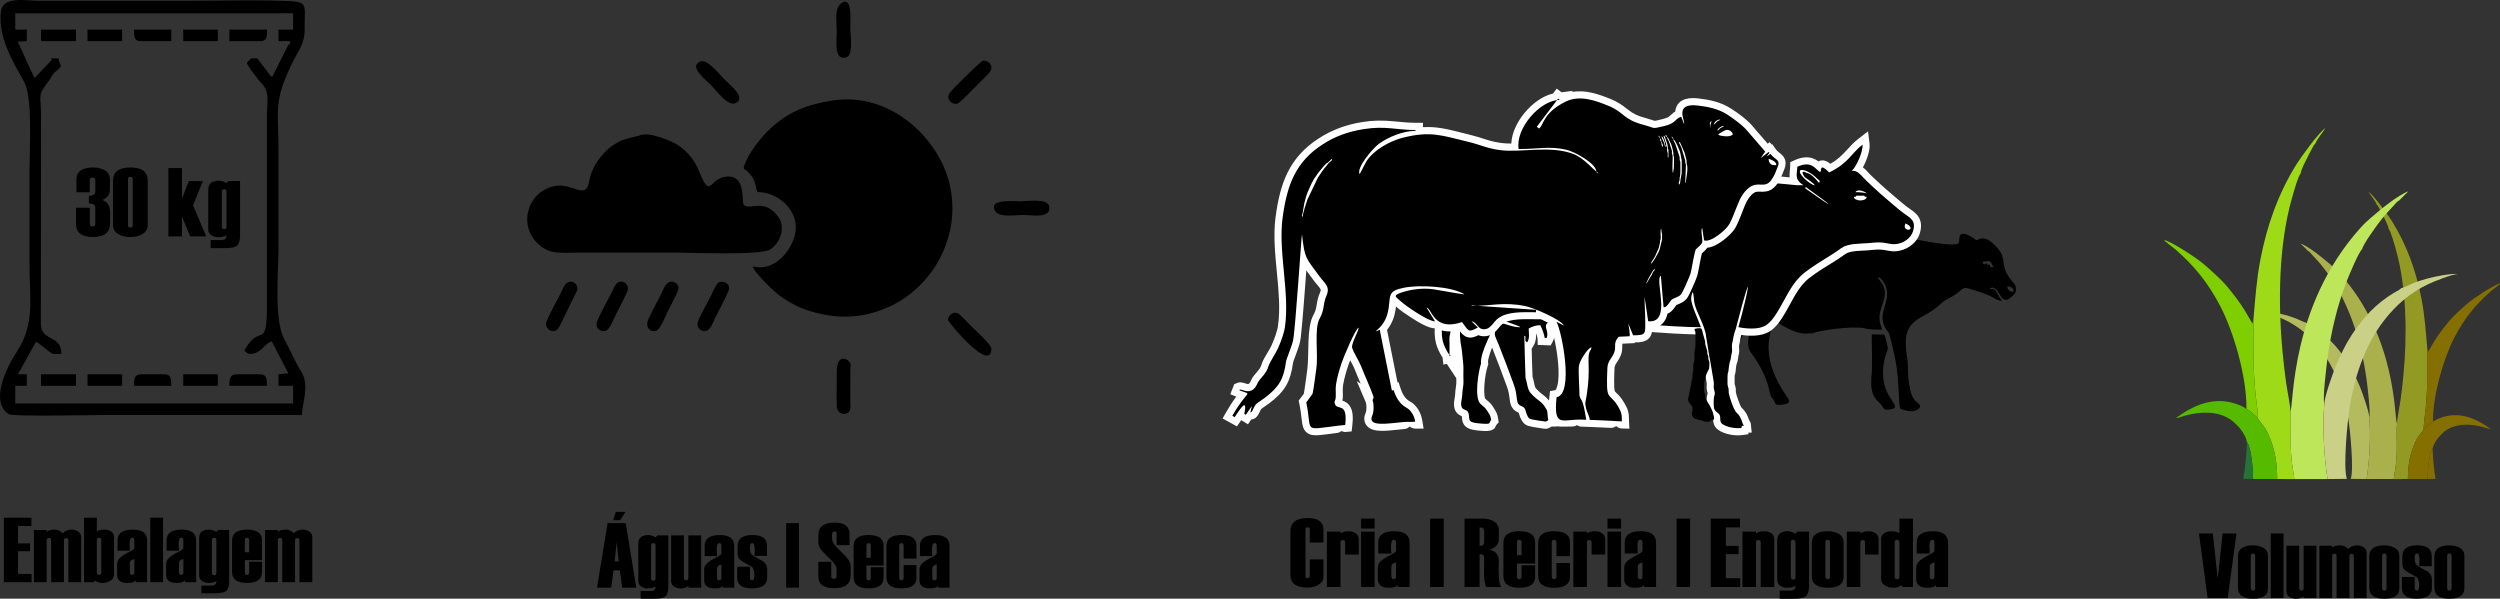 <?xml version="1.0" encoding="UTF-8"?>
<svg xmlns="http://www.w3.org/2000/svg" xmlns:xlink="http://www.w3.org/1999/xlink" xmlns:xodm="http://www.corel.com/coreldraw/odm/2003" xml:space="preserve" width="65.884mm" height="15.778mm" version="1.1" style="shape-rendering:geometricPrecision; text-rendering:geometricPrecision; image-rendering:optimizeQuality; fill-rule:evenodd; clip-rule:evenodd" viewBox="0 0 1483.95 355.37"><rect x="0" y="0" width="1483.95" height="355.37" fill="#333333" stroke="none"/> <defs> <style type="text/css"> .fil0 {fill:black} .fil13 {fill:#257339} .fil7 {fill:#2B793C} .fil2 {fill:white} .fil6 {fill:#846F00} .fil8 {fill:#BDE65B} .fil9 {fill:#9FDA18} .fil11 {fill:#7FCE00} .fil12 {fill:#55BA00} .fil10 {fill:#CAD086} .fil5 {fill:#B4BB5F} .fil3 {fill:#AAB04B} .fil4 {fill:#939A24} .fil1 {fill:black;fill-rule:nonzero} </style> </defs> <g id="Layer_x0020_1">  <g id="_1589745153968"> <path class="fil0" d="M148.43 210.07c6.36,0 9.09,-6.22 11.63,-6.84l1.23 -0.64 9.88 18.99 -5.87 0.58 0.01 6.84 8.66 0 0 10.5 13.68 0c-59.53,0 -119.05,0 -178.58,0l0 -10.5 6.84 0 0 -6.84 -5.22 -0.06 10.62 -19.18 0.54 0.31c1.31,0.03 8.06,6.84 9.8,6.84l4.79 0c0,-11.8 -12.19,-7.03 -12.19,-17.91l0.11 -124.18c0,-10.97 -2.37,-11.17 4.15,-19.34 2.25,-2.83 1.87,-4.1 5.16,-6.7 4.62,-3.64 1.18,-3.22 1.18,-7.26l-4.82 -0 0.82 0.76 -10.34 10.85c-3.19,-6.46 -6.85,-14.84 -9.94,-21.57l5.34 -0.3 0 -6.84 -6.84 0 0 -9.65 164.9 -0.04 0 9.69 -8.67 0 0 6.84c8.28,0 6.84,-0.49 6.84,1.82l-0.96 0.32 -9.5 18.85 -0.81 -0.01 -8.1 -10.73 -3.74 -0.07 -2.54 2.69c0.41,1.9 7.24,10.72 8.99,12.45 4.76,4.72 2.97,11.65 2.97,18.47l0 111.99c0,29.03 -3.8,10.61 -13.44,27.84 -0.03,0.07 1.69,2.04 3.41,2.04zm-39.68 18.93l20.53 0 0 -6.84 -20.53 0 0 6.84zm0 -204.58l20.53 0 0 -6.84 -20.53 0 0 6.84zm-56.79 204.58l20.53 0 0.02 -6.84 -20.54 0 0 6.84zm0 -204.58l20.53 0 0 -6.84 -20.58 0 0.06 6.84zm-27.6 204.58l20.75 0 0 -6.84 -20.75 0 0 6.84zm0 -204.58l20.75 0 0 -6.84 -0.23 0 -20.52 0 0 6.84zm59.3 197.75c-4,0 -4.1,2.96 -4.1,6.84l22.12 0c0,-3.88 -0.1,-6.84 -4.1,-6.84l-13.92 0zm56.79 0c-4.04,0 -4.34,2.96 -4.34,6.84l22.35 0c0,-3.88 -0.1,-6.84 -4.13,-6.84l-13.88 0zm-57.02 -197.75l18.25 0 0 -6.84 -22.09 0c-0.03,3.84 -0.11,6.84 3.85,6.84zm52.69 0l18.48 0c3.96,0 3.88,-3 3.88,-6.84l-22.32 0 -0.03 6.84zm43.11 221.92c0,-6.64 4.77,-17.48 -0.35,-25.66 -4,-6.39 -6.39,-12.61 -9.97,-19 -6.46,-11.54 -3.6,-40.36 -3.6,-54.56 0,-19.38 0,-38.77 0,-58.16 0,-24.63 -2.99,-27.94 7.63,-50.53 3.65,-7.76 8,-12.16 7.89,-21.08 -0.21,-15.43 2.93,-16.34 -12.36,-16.84 -18.99,-0.62 -39.01,-0.04 -58.12,-0.04l-87.35 0c-7.46,0 -21.52,-3.09 -22.51,6.6 -1.53,14.96 6.55,28.56 13.65,41.12 5.39,9.52 3.38,39.52 3.38,51.49 0,19.39 0,38.78 0,58.16 0,18.73 3.35,34.51 -7.42,50.73 -6.15,9.26 -16.36,29.96 -4.9,37.31 2.36,1.51 50.72,0.45 57.72,0.45 38.77,0 77.54,0 116.32,0z"></path> <path class="fil1" d="M45.14 123.32l8.18 0 0 9.61c0,0.99 0.54,1.5 1.62,1.5 1.08,0 1.62,-0.5 1.62,-1.5l0 -9.36c0,-1.07 -0.27,-1.8 -0.81,-2.19 -0.53,-0.39 -1.54,-0.58 -3.01,-0.58l0 -4.58c2.55,0 3.82,-0.79 3.82,-2.38l0 -7.19c0,-0.81 -0.54,-1.22 -1.62,-1.22 -1.12,0 -1.68,0.41 -1.68,1.22l0 7.46 -7.89 0 0 -7.53c0,-4.78 3.33,-7.18 9.96,-7.18 2.66,0 4.98,0.58 6.96,1.73 1.98,1.16 2.97,2.97 2.97,5.46l0 5.57c0,3.25 -1.55,5.42 -4.63,6.54 3.16,0.93 4.74,3.43 4.74,7.52l0 6.02c0,5.63 -3.35,8.44 -10.05,8.44 -6.79,0 -10.18,-2.56 -10.18,-7.69l0 -9.67z"></path> <path class="fil1" d="M67.06 133.39l0 -26.1c0,-5.25 3.47,-7.88 10.42,-7.88 6.81,0 10.22,2.61 10.22,7.82l0 26.11c0,2.34 -0.96,4.14 -2.88,5.43 -1.91,1.29 -4.39,1.92 -7.4,1.92 -3.1,0 -5.6,-0.63 -7.51,-1.89 -1.9,-1.27 -2.85,-3.06 -2.85,-5.4zm11.71 0.4l0 -27.6c0,-0.81 -0.45,-1.22 -1.35,-1.22 -0.96,0 -1.43,0.41 -1.43,1.22l0 27.6c0,0.81 0.47,1.22 1.43,1.22 0.9,0 1.35,-0.41 1.35,-1.22z"></path> <polygon class="fil1" points="122.39,140.33 112.89,140.33 108.01,128.52 108.01,140.33 99.95,140.33 99.95,99.76 108.01,99.76 108.01,117.97 112.1,107.46 120.41,107.46 114.61,121.85 "></polygon> <path class="fil1" d="M125.07 147.29l0 -4.81 6.53 0c1.9,0 2.86,-0.96 2.86,-2.9 -1.05,0.81 -2.72,1.22 -4.99,1.22 -1.58,0 -2.96,-0.42 -4.12,-1.26 -1.16,-0.84 -1.74,-1.94 -1.74,-3.3l0 -23.63c0,-3.58 2.14,-5.39 6.42,-5.39 1.13,0 2.63,0.48 4.47,1.45l1.05 -1.22 6.95 0 0 32.41c0,2.14 -0.42,3.9 -1.26,5.32 -0.84,1.4 -3.46,2.11 -7.84,2.11l-8.36 0zm9.39 -12.76l0 -20.7c0,-1 -0.45,-1.5 -1.37,-1.5 -0.94,0 -1.41,0.5 -1.41,1.5l0 20.64c0,1.01 0.47,1.51 1.41,1.51 0.92,0 1.37,-0.48 1.37,-1.45z"></path> <polygon class="fil1" points="18.76,345.58 2.3,345.58 2.3,307.3 18.65,307.3 18.65,312.22 10.72,312.22 10.72,322.56 17.87,322.56 17.87,327.2 10.72,327.2 10.72,340.66 18.76,340.66 "></polygon> <path class="fil1" d="M48.19 345.58l-7.6 0 0 -24.78c0,-0.94 -0.43,-1.41 -1.3,-1.41 -0.88,0 -1.33,0.45 -1.33,1.36l0 24.83 -7.6 0 0 -24.88c0,-0.95 -0.43,-1.42 -1.3,-1.42 -0.88,0 -1.33,0.45 -1.33,1.36l0 24.94 -7.6 0 0 -31 7.6 0 0 1.09c1.05,-0.87 2.63,-1.31 4.72,-1.31 1.77,0 3.37,0.7 4.81,2.11 1.33,-1.41 3.15,-2.11 5.47,-2.11 1.32,0 2.56,0.39 3.72,1.19 1.16,0.79 1.73,1.89 1.73,3.3l0 26.74z"></path> <path class="fil1" d="M56.27 344.55l-0.65 1.03 -5.75 0 0 -38.28 7.6 0 0 8.2c0.91,-0.77 2.48,-1.15 4.73,-1.15 1.37,0 2.62,0.38 3.77,1.11 1.15,0.74 1.72,1.8 1.72,3.19l0 22.29c0,1.57 -0.68,2.81 -2.06,3.71 -1.36,0.91 -3.01,1.36 -4.94,1.36 -1.49,0 -2.97,-0.49 -4.43,-1.47zm3.83 -4.75l0 -19.22c0,-0.94 -0.43,-1.41 -1.3,-1.41 -0.89,0 -1.33,0.45 -1.33,1.36l0 19.27c0,0.94 0.44,1.41 1.33,1.41 0.87,0 1.3,-0.47 1.3,-1.41z"></path> <path class="fil1" d="M87.34 345.58l-6.72 0 0 -1.2c-0.57,1.09 -2.2,1.64 -4.89,1.64 -4.15,0 -6.22,-1.62 -6.22,-4.86l0 -6.23c0,-1.38 0.5,-2.6 1.51,-3.63 1,-1.03 3.02,-2.33 6.07,-3.88 1.76,-0.89 2.64,-1.61 2.64,-2.13l0 -4.59c0,-1.01 -0.44,-1.52 -1.31,-1.52 -1,0 -1.49,1.24 -1.49,3.71 0,0.45 0.02,1.1 0.07,1.98 0.07,0.88 0.11,1.53 0.11,1.98l-7.33 0 0 -6.2c0,-4.18 3.02,-6.28 9.07,-6.28 5.66,0 8.48,2.18 8.48,6.55l0 24.68zm-7.6 -5.78l0 -8c-1.75,0.43 -2.63,1.21 -2.63,2.35l0 5.64c0,0.94 0.45,1.41 1.37,1.41 0.84,0 1.26,-0.47 1.26,-1.41z"></path> <polygon class="fil1" points="96.79,345.58 89.19,345.58 89.19,307.3 96.79,307.3 "></polygon> <path class="fil1" d="M116.46 345.58l-6.72 0 0 -1.2c-0.57,1.09 -2.21,1.64 -4.89,1.64 -4.15,0 -6.23,-1.62 -6.23,-4.86l0 -6.23c0,-1.38 0.5,-2.6 1.51,-3.63 1,-1.03 3.03,-2.33 6.07,-3.88 1.76,-0.89 2.64,-1.61 2.64,-2.13l0 -4.59c0,-1.01 -0.43,-1.52 -1.31,-1.52 -1,0 -1.49,1.24 -1.49,3.71 0,0.45 0.02,1.1 0.07,1.98 0.07,0.88 0.11,1.53 0.11,1.98l-7.33 0 0 -6.2c0,-4.18 3.02,-6.28 9.07,-6.28 5.66,0 8.48,2.18 8.48,6.55l0 24.68zm-7.6 -5.78l0 -8c-1.75,0.43 -2.62,1.21 -2.62,2.35l0 5.64c0,0.94 0.45,1.41 1.37,1.41 0.84,0 1.26,-0.47 1.26,-1.41z"></path> <path class="fil1" d="M119.57 352.14l0 -4.54 6.16 0c1.8,0 2.7,-0.91 2.7,-2.73 -1,0.77 -2.56,1.14 -4.71,1.14 -1.49,0 -2.79,-0.39 -3.88,-1.18 -1.09,-0.79 -1.64,-1.84 -1.64,-3.12l0 -22.29c0,-3.38 2.03,-5.08 6.06,-5.08 1.07,0 2.48,0.45 4.22,1.36l0.99 -1.14 6.56 0 0 30.57c0,2.01 -0.39,3.68 -1.19,5.01 -0.79,1.32 -3.26,1.99 -7.39,1.99l-7.88 0zm8.86 -12.03l0 -19.52c0,-0.95 -0.43,-1.42 -1.3,-1.42 -0.89,0 -1.33,0.47 -1.33,1.42l0 19.47c0,0.95 0.45,1.42 1.33,1.42 0.86,0 1.3,-0.46 1.3,-1.37z"></path> <path class="fil1" d="M155.5 332.46l-10.17 0 0 7.18c0,1.05 0.43,1.57 1.3,1.57 0.85,0 1.27,-0.52 1.27,-1.57l0 -6.2 7.6 0 0 6.3c0,4.18 -2.97,6.28 -8.92,6.28 -5.9,0 -8.85,-2.18 -8.85,-6.54l0 -18.57c0,-4.37 2.95,-6.55 8.85,-6.55 5.95,0 8.92,2.1 8.92,6.28l0 11.82zm-7.6 -4.65l0 -7.12c0,-1.01 -0.43,-1.52 -1.27,-1.52 -0.87,0 -1.3,0.51 -1.3,1.52l0 7.12 2.57 0z"></path> <path class="fil1" d="M185.36 345.58l-7.6 0 0 -24.78c0,-0.94 -0.43,-1.41 -1.29,-1.41 -0.89,0 -1.33,0.45 -1.33,1.36l0 24.83 -7.6 0 0 -24.88c0,-0.95 -0.43,-1.42 -1.3,-1.42 -0.88,0 -1.33,0.45 -1.33,1.36l0 24.94 -7.6 0 0 -31 7.6 0 0 1.09c1.05,-0.87 2.62,-1.31 4.72,-1.31 1.77,0 3.37,0.7 4.82,2.11 1.33,-1.41 3.15,-2.11 5.47,-2.11 1.32,0 2.56,0.39 3.72,1.19 1.16,0.79 1.73,1.89 1.73,3.3l0 26.74z"></path> <path class="fil1" d="M377.69 348.81l-8.37 0 -1.41 -10.28 -3.72 0 -1.43 10.28 -8.37 0 6.27 -38.28 10.75 0 6.28 38.28zm-10.46 -15.59l-1.2 -11.43 -1.15 11.43 2.35 0zm4.05 -29.37l-3.18 4.92 -4.2 0 1.63 -4.92 5.75 0z"></path> <path class="fil1" d="M380.26 355.37l0 -4.54 6.16 0c1.8,0 2.7,-0.91 2.7,-2.73 -0.99,0.76 -2.56,1.15 -4.71,1.15 -1.49,0 -2.79,-0.39 -3.88,-1.18 -1.09,-0.8 -1.64,-1.83 -1.64,-3.12l0 -22.29c0,-3.38 2.02,-5.08 6.06,-5.08 1.07,0 2.48,0.46 4.22,1.37l0.99 -1.15 6.55 0 0 30.57c0,2.01 -0.39,3.68 -1.18,5.01 -0.79,1.32 -3.26,1.99 -7.39,1.99l-7.88 0zm8.86 -12.03l0 -19.53c0,-0.95 -0.43,-1.42 -1.29,-1.42 -0.89,0 -1.33,0.48 -1.33,1.42l0 19.47c0,0.95 0.44,1.42 1.33,1.42 0.86,0 1.29,-0.46 1.29,-1.37z"></path> <path class="fil1" d="M416.19 348.81l-7.6 0 0 -1.03c-0.98,0.97 -2.55,1.47 -4.71,1.47 -1.49,0 -2.79,-0.39 -3.88,-1.18 -1.09,-0.8 -1.64,-1.83 -1.64,-3.12l0 -27.15 7.6 0 0 25.22c0,0.94 0.45,1.41 1.33,1.41 0.87,0 1.3,-0.46 1.3,-1.36l0 -25.28 7.6 0 0 31.01z"></path> <path class="fil1" d="M435.82 348.81l-6.72 0 0 -1.2c-0.57,1.09 -2.2,1.64 -4.89,1.64 -4.15,0 -6.23,-1.62 -6.23,-4.87l0 -6.23c0,-1.39 0.5,-2.59 1.52,-3.64 1,-1.03 3.02,-2.32 6.07,-3.87 1.76,-0.89 2.64,-1.6 2.64,-2.13l0 -4.59c0,-1.02 -0.44,-1.52 -1.31,-1.52 -1,0 -1.49,1.24 -1.49,3.71 0,0.44 0.02,1.1 0.07,1.98 0.07,0.88 0.11,1.53 0.11,1.98l-7.33 0 0 -6.2c0,-4.18 3.02,-6.28 9.07,-6.28 5.66,0 8.49,2.18 8.49,6.55l0 24.68zm-7.6 -5.79l0 -7.99c-1.75,0.43 -2.63,1.21 -2.63,2.35l0 5.64c0,0.94 0.45,1.41 1.37,1.41 0.84,0 1.26,-0.48 1.26,-1.41z"></path> <path class="fil1" d="M437.56 336.34l7.6 0 0 6.53c0,1.05 0.43,1.57 1.31,1.57 0.87,0 1.31,-0.98 1.31,-2.97 0,-2.61 -0.52,-4.31 -1.57,-5.08 -3.96,-2.09 -6.34,-3.55 -7.16,-4.36 -0.81,-0.83 -1.22,-2.08 -1.22,-3.73l0 -4.17c0,-4.37 2.95,-6.55 8.84,-6.55 5.73,0 8.6,2.09 8.6,6.27l0 6.11 -7.44 0 0.16 -3.71c0,-2.58 -0.47,-3.87 -1.42,-3.87 -0.95,0 -1.42,0.81 -1.42,2.43 0,1.68 0.21,2.94 0.63,3.8 0.41,0.86 2.73,2.32 6.96,4.41 1.76,1.26 2.64,2.93 2.64,5.02l0 4.65c0,4.37 -3,6.55 -9.01,6.55 -5.88,0 -8.82,-2.09 -8.82,-6.28l0 -6.62z"></path> <polygon class="fil1" points="474.26,348.81 466.66,348.81 466.66,310.53 474.26,310.53 "></polygon> <path class="fil1" d="M485.76 333.46l7.66 0 0 8.79c0,0.87 0.53,1.31 1.59,1.31 1.02,0 1.53,-0.44 1.53,-1.3l0 -4.53c0,-1.39 -0.93,-3.02 -2.78,-4.88 -3.58,-3.47 -5.8,-5.8 -6.68,-6.99 -0.88,-1.19 -1.31,-2.5 -1.31,-3.92l0 -4.3c0,-4.96 3.25,-7.44 9.75,-7.44 5.82,0 8.73,2.26 8.73,6.78l0 6.62 -7.66 0 0 -7.01c0,-0.76 -0.43,-1.14 -1.29,-1.14 -1,0 -1.5,0.72 -1.5,2.16l0.16 2.49c0,1.42 0.95,3.07 2.84,4.96 3.52,3.36 5.76,5.71 6.72,7.03 0.96,1.34 1.43,2.84 1.43,4.54l0 4.87c0,5.09 -3.25,7.63 -9.77,7.63 -6.28,0 -9.42,-2.32 -9.42,-6.95l0 -8.73z"></path> <path class="fil1" d="M524.47 335.69l-10.17 0 0 7.18c0,1.05 0.43,1.57 1.3,1.57 0.85,0 1.27,-0.52 1.27,-1.57l0 -6.2 7.6 0 0 6.3c0,4.19 -2.97,6.28 -8.92,6.28 -5.9,0 -8.85,-2.18 -8.85,-6.55l0 -18.58c0,-4.37 2.95,-6.55 8.85,-6.55 5.95,0 8.92,2.1 8.92,6.28l0 11.82zm-7.6 -4.65l0 -7.12c0,-1.02 -0.43,-1.52 -1.27,-1.52 -0.86,0 -1.3,0.51 -1.3,1.52l0 7.12 2.57 0z"></path> <path class="fil1" d="M543.99 331.52l-7.6 0 0 -7.6c0,-1.02 -0.43,-1.52 -1.3,-1.52 -0.89,0 -1.33,0.51 -1.33,1.52l0 18.94c0,1.05 0.44,1.58 1.33,1.58 0.87,0 1.3,-0.52 1.3,-1.57l0 -7.46 7.6 0 0 7.56c0,4.19 -2.93,6.28 -8.8,6.28 -6.02,0 -9.03,-2.18 -9.03,-6.55l0 -18.58c0,-4.37 3.01,-6.55 9.03,-6.55 5.86,0 8.8,2.09 8.8,6.27l0 7.66z"></path> <path class="fil1" d="M563.62 348.81l-6.72 0 0 -1.2c-0.57,1.09 -2.2,1.64 -4.89,1.64 -4.15,0 -6.22,-1.62 -6.22,-4.87l0 -6.23c0,-1.39 0.5,-2.59 1.51,-3.64 1,-1.03 3.02,-2.32 6.07,-3.87 1.76,-0.89 2.64,-1.6 2.64,-2.13l0 -4.59c0,-1.02 -0.44,-1.52 -1.31,-1.52 -1,0 -1.49,1.24 -1.49,3.71 0,0.44 0.02,1.1 0.07,1.98 0.07,0.88 0.11,1.53 0.11,1.98l-7.33 0 0 -6.2c0,-4.18 3.03,-6.28 9.07,-6.28 5.66,0 8.48,2.18 8.48,6.55l0 24.68zm-7.6 -5.79l0 -7.99c-1.75,0.43 -2.63,1.21 -2.63,2.35l0 5.64c0,0.94 0.45,1.41 1.37,1.41 0.84,0 1.26,-0.48 1.26,-1.41z"></path> <path class="fil0" d="M449.77 114c12.56,0.03 24.61,11.34 22.33,24.08 -1.9,10.65 -12.59,23.56 -25.2,20.03 -0.24,2.47 10.54,12.9 13.37,15.34 4.87,4.18 12.48,8.57 18.57,10.58 16.9,5.56 32.37,5.35 48.18,-1.6 27.63,-12.15 44.81,-44.43 36,-75.59 -7.53,-26.61 -35.54,-52.16 -68.52,-47.23 -15.14,2.27 -27.47,6.73 -39.22,18.65 -4.7,4.76 -9.84,11.66 -12.19,16.89 -3.09,6.87 -1.43,3.54 2.45,8.59 1.16,1.5 1.9,2.78 2.58,4.7 0.4,1.13 0.98,5.28 1.65,5.56zm-107.49 59.01c1.64,-3.17 -1.43,-6.99 -5.18,-5.45 -2.08,0.85 -3.63,5.35 -4.68,7.29 -2.41,4.47 -6.07,11.35 -8.01,15.94 -1.39,3.31 2.09,6.74 5.28,5.52 2.06,-0.78 3.68,-5.29 4.71,-7.3 2.75,-5.39 5.14,-10.73 7.88,-16.02zm60.11 -0.39c1.54,-3.67 -2.35,-6.53 -5.51,-5.01 -2.05,0.98 -3.63,5.18 -4.65,7.32 -1.4,2.94 -7.35,13.61 -7.92,16.05 -0.92,3.96 2.33,6.79 5.64,5.08 1.71,-0.88 3.77,-5.42 4.62,-7.37 2.28,-5.25 5.48,-10.47 7.82,-16.06zm-30.05 0.39c1.51,-3.56 -1.71,-6.95 -5.24,-5.51 -2.05,0.84 -3.66,5.45 -4.64,7.32 -2.18,4.16 -6.38,11.68 -8.01,15.96 -1.46,3.83 1.93,6.69 5.24,5.49 2.09,-0.75 3.76,-5.16 4.76,-7.25 2.57,-5.39 5.58,-10.58 7.89,-16.01zm60.1 -0.39c1.5,-3.59 -2.29,-6.49 -5.74,-5.03 -1.48,0.63 -3.67,5.77 -4.48,7.48 -2.02,4.25 -6.53,11.69 -8.01,16.16 -1.08,3.26 2.38,6.51 5.65,4.89 2.11,-1.05 3.51,-5.04 4.64,-7.36 2.55,-5.25 5.75,-10.91 7.94,-16.14zm72.31 45.23c1.8,-3.7 -8.11,-10.14 -8.05,2.46 0.04,6.81 -0.22,13.9 -0.02,20.65 0.09,2.98 2.16,5.46 5.58,4.53 3.25,-0.88 2.45,-4.14 2.46,-7.09 0.01,-1.95 -0.06,-20.37 0.03,-20.55zm58.01 -27.93c0.54,2 25.63,31.93 25.7,17.02 0.01,-2.44 -10.01,-11.39 -12.28,-13.68 -2.1,-2.12 -4.49,-4.66 -6.48,-6.5 -3.57,-3.31 -7.44,1.36 -6.95,3.16zm-147.03 -153.48c-7.38,2.93 3.38,11.08 6.42,14.21 3.23,3.32 9.9,12.42 14.17,10.66 7.33,-3.02 -3.21,-11.05 -6.32,-14.21 -2.8,-2.83 -10.2,-12.28 -14.27,-10.66zm83.95 -34.74c-4.68,2.96 -2.98,10.94 -2.98,17.6 0,5.06 -1.95,17.22 5.91,14.6 4.04,-1.35 2.11,-13.07 2.11,-17.74 0,-3.54 1.39,-18.54 -5.04,-14.46zm90.56 122.68c1.98,5.16 11.61,3.22 17.24,3.22 5.23,0 16.34,2.33 15.34,-4.93 -0.71,-5.18 -12.62,-3.2 -17.31,-3.2 -3.92,0 -17.71,-1.43 -15.28,4.9zm-7.61 -87.91c-2.65,2.21 -17.5,16.35 -19.2,19.16 -1.9,3.13 1.68,7.06 5.17,5.78 1.32,-0.49 11.25,-10.76 13.03,-12.59 1.5,-1.53 5.33,-4.97 6.22,-6.55 2.46,-4.36 -3.1,-7.57 -5.21,-5.8zm-203.11 44c-0.09,0.05 -8.79,1.95 -11.19,3.16 -2.97,1.5 -6.33,3.62 -8.5,5.86 -4.93,5.08 -8.88,10.71 -10.23,18.57 -1.87,10.91 -9.76,0.2 -20.46,2.38 -15.8,3.21 -22.2,23.1 -9.32,34.72 6.71,6.05 13.37,4.79 24.07,4.79 19.25,0 38.5,0 57.75,0 10.22,0 50.02,1.78 55.62,-1.94 5.89,-3.91 9.37,-13.08 4.55,-19.51 -8.51,-11.37 -16.92,-3.16 -20.31,-6.99 -1.6,-1.8 1.78,-18.4 -11.02,-16.6 -9.9,1.39 -8.65,13.7 -15.29,-2.81 -2.65,-6.59 -6.38,-11.65 -12.9,-16.06 -3.51,-2.37 -18.01,-8.38 -22.75,-5.55z"></path> <path class="fil0" d="M1195.03 173.15c0.72,-2.13 -1.64,-3.06 -3.53,-3.3 -0.12,1.95 1.76,3.72 3.53,3.3zm-70.25 68.75c-0.85,0.78 -1.47,0.9 -3.26,1.17 -3.52,0.52 -3.12,-0.48 -5.17,-3.17 -0.81,-1.07 -1.52,-1.38 -2.22,-2.18 -4.71,-5.48 -3.08,-11.96 -3.39,-14.25 0.9,-1.32 0.19,-21.63 0.29,-24.97l7.29 0.03c0.88,1.2 1.25,3.75 1.67,5.44 0.82,3.28 0.89,2.36 -0.18,5.32 -1.25,3.46 -2.12,7.62 -2.09,11.8 0.07,13.67 7.46,16.99 7.07,20.83zm-73.18 -49.27c-0.5,5.46 -2.47,9.38 -1.59,17.37 1.13,10.26 6.02,18.69 11.48,26.67 2.05,3 -2.58,3.53 -4.99,3.64 -3.76,0.18 -1.79,-1.07 -4.89,-4.46 -0.94,-1.03 -1.64,-5.56 -2.22,-7.42 -2.14,-6.95 -5.59,-13.12 -9.78,-18.75 -1.71,-2.3 -2.2,-4.18 -1.87,-7.69 0.11,-1.2 0.21,-2.98 0.73,-4.01 0.8,-1.6 4.84,-7.51 6.39,-7.87 1.94,-0.44 5.25,1.91 6.74,2.51zm130.79 -35.76c-1.54,-3.05 -1.89,-1.49 -5.52,-1.59 0.02,0.99 0.35,1.26 0.86,1.81 0.43,-0.32 0.69,-0.64 1.47,-0.85l0.54 0.96c0.88,-0.06 0.63,-0.15 1.28,-0.24 0.69,1.8 -0.23,1.68 2.32,1.54l-0.95 -1.62zm-54.91 83.71c-1.21,-19.63 -0.68,-21.83 -5.8,-41.44 -0.57,-2.18 -1.2,-2.2 -2.18,-3.71 -6.62,-10.21 5.39,-17.97 -1.57,-28.21 -0.41,-0.6 -2.32,-3.32 -3.05,-2.48 -0.56,0.64 2.29,2.34 3.45,6.09 2.29,7.37 -4.36,12.82 -2.31,21.17 0.32,1.31 1.09,2.69 1.26,3.61 -3.93,0.05 -6.96,0.1 -10.64,-0.75 -7.11,-1.65 -28.55,1.53 -30.58,3.01 -1.12,-0.17 -3.54,0.21 -5.06,0.13 -8.27,-0.41 -16.6,-7.8 -23.04,-10.29 -0.51,-0.2 -1.38,-0.33 -1.86,-0.6 0.3,-0.65 0.97,-1.36 1.43,-2.09 3.15,-4.98 4.61,-11.14 2.67,-16.94 -0.42,-1.25 -0.45,-1.98 -1.68,-1.98 -0.52,1.25 0.82,2.24 1.08,5.69 0.4,5.18 -2.63,11.81 -5.74,15.01 -11.85,12.17 -18.24,28.14 -16.41,45.99 0.3,2.95 0.45,3.13 1.89,5 2.19,2.84 5.92,5.75 -0.98,6.69 -2.58,0.35 -4.34,0.09 -5.54,-1.42 -0.89,-1.12 -2.45,-2.32 -2.5,-4.34 -0.05,-1.79 0.36,-4.41 0.35,-6.51 0,-6.61 -0.66,-13.16 -1.27,-19.71 -0.61,-6.49 0.19,-6.18 2.11,-11.35 2.85,-7.64 3.5,-15.74 1.98,-24.41 -1.12,-6.43 -3.56,-12.27 -4.29,-16.49 -0.28,-1.63 -0.47,-5.56 -0.83,-6.11 -2.61,3.37 -3.15,11.23 -2.73,16.2 0.6,7.03 3.84,17.33 0.73,24.62 -1.26,2.96 -4.84,5.39 -3.8,2.73 1.82,-4.68 -0.25,-11.25 -1.1,-16.06 -2.21,-12.45 1.6,-28.47 9.12,-36.55 1.93,-2.08 2.76,-2.92 5.29,-4.15 9.48,-4.59 22.84,-1.54 33.37,-0.86 6.19,0.4 12.1,0.31 18.25,0.16 5.96,-0.14 11.79,-1 17.62,-1.32 6.12,-0.34 11.85,-0.52 18.01,-0.18 11.37,0.63 21.79,3.16 32.57,4.93 2.86,0.47 14.89,2.55 16.78,0.72 1.2,-1.17 -0.75,-5.92 3.36,-5.58 2.4,0.2 5.95,2.71 7.29,3.83 1.64,-0.46 1.73,-1.37 4.41,-1.1 3.43,0.34 7.12,4.44 9,6.8 1.85,2.34 2.36,4.3 2.79,7.94 0.96,8.19 6.26,10.75 7.14,13.98 0.94,3.47 -1.69,5.41 -3.48,6.74 -4.64,3.47 -5.65,-2.98 -8.33,-5.39 -0.95,-0.85 -2.95,-1.42 -3.6,0.07 1.93,-0.02 2.83,-0.85 4.54,2.56 1.86,3.71 2.34,3.43 2.81,4.28 -2.96,0.04 -5.01,-1.89 -7.3,-2.93 -2.51,-1.13 -4.67,-1.9 -7.39,-2.71 -7.76,-2.3 -7.05,-3.07 -11.08,0.42 -3.42,2.96 -6.9,3.99 -9.38,5.93 -0.96,0.75 -1.67,1.57 -2.66,2.38 -1.01,0.81 -1.77,1.43 -2.85,2.18 -2.08,1.46 -3.95,2.69 -6.33,3.94 -2.41,1.27 -4.43,2.49 -5.98,4.08 -3.97,4.1 -4.62,8.7 -4,15.88 0.26,3.11 1.02,5.98 1.03,9.22 0.01,5.21 0.47,17.14 4.39,20.96 1.53,1.48 5,3.17 1.03,5.45 -2.44,1.41 -5.71,0.72 -8.27,-0.11 -1.9,-0.62 -1.83,-0.61 -2.14,-2.61z"></path> <path class="fil2" d="M858.75 216.01l-1.99 0.37 -0.5 -4.14c-3.91,-6.16 -5.05,-10.87 -4.57,-18.42 0.41,-6.5 2.45,-11.9 3.62,-18.16 0.56,-3 0.7,-6.5 0.8,-9.56 0.11,-3.21 0.17,-6.51 0.02,-9.72 -0.32,-6.96 -0.93,-13.8 -0.53,-20.77 0.19,-3.31 0.4,-6.61 0.57,-9.92 0.25,-4.86 0.49,-10.06 2.72,-14.49 2.34,-4.66 6.37,-7.52 11.04,-9.59 5.38,-2.39 13.5,-3.29 19.4,-3.61 13.28,-0.72 26.31,1.81 39.49,2.77 6.64,0.48 13.3,0.95 19.95,0.99 14.08,0.07 28.17,-0.06 42.25,-0.06 7.04,0 14.09,0.08 21.13,0.02 3.36,-0.02 6.71,-0.25 10.07,-0.21 5.05,0.06 10.37,0.71 15.39,1.28 4.49,0.51 9,1.09 13.5,1.5 3.73,0.34 7.46,0.64 11.18,0.98 -0,-0.02 -0,-0.03 -0,-0.05 -0.26,-2.25 0.3,-4.12 0.32,-6.28l0.04 -2.66 2.42 -1.12c3.97,-1.83 8.31,-2.62 12.36,-0.58 0.69,0.35 1.32,0.75 1.92,1.2 0.49,-0.27 1.05,-0.46 1.68,-0.55 1.74,-0.25 3.3,0.43 4.67,1.42 0.25,0.18 0.51,0.38 0.75,0.58 4.11,-2.32 6.67,-4.74 10.15,-8.6 2.01,-2.22 3.96,-4.26 6.33,-6.11l5.91 -4.61 0.89 7.44c0.43,3.56 -1.46,9.41 -3.94,13.96 0.99,0.77 1.89,1.67 2.73,2.61 1.99,2.22 4.43,4.41 6.63,6.43 2.33,2.14 4.73,4.36 7.17,6.37 3.26,2.69 6.38,5.62 9.77,8.15 2.44,1.81 5.07,3.23 6.73,5.89 1.87,3.01 1.73,6.34 0.77,9.63 -1.79,6.09 -8.01,10.29 -14.19,10.75 -3.23,0.24 -5.56,-0.7 -8.57,-0.95 -2.69,-0.22 -5.48,0.18 -8.16,0.4 -3.61,0.29 -10.22,0.08 -13.25,2.14 -1.86,1.27 -3.65,2.62 -5.56,3.8 -5.33,3.3 -11.17,6.76 -16.08,10.62 -6.61,5.2 -9.84,13.38 -14.04,20.41 -2.52,4.22 -5.45,8.96 -9.82,11.46 -4.49,2.56 -10.94,2.58 -16.31,1.79 -0.12,0.53 -0.25,1.05 -0.41,1.58 -0.21,0.7 -0.31,1.53 -0.42,2.26 -0.13,0.83 -0.4,1.59 -0.52,2.38 -0.06,0.37 0.01,1.02 0.04,1.4 0.11,1.55 0.14,2.98 -0.34,4.5 -0.17,0.52 -0.2,1.04 -0.26,1.58 -0.11,1.11 -0.32,2.1 -0.73,3.15 -0.72,1.84 -0.48,4.63 -1.09,6.53 -0.07,0.2 -0.15,0.42 -0.21,0.64 -0.01,0.09 0,0.18 0,0.27 0.03,1.58 -0.17,3.55 0,5 0.18,0.71 0.44,1.2 0.57,2.02 0.08,0.5 0.11,1 0.11,1.51 0,0.29 -0.05,0.8 0,1.08 0.28,1.72 2.3,7.68 3.35,9.21 2.49,2.26 3.57,4.57 4.59,7.57 0.67,0.78 1.05,1.79 1.03,2.89l0.48 4.37 -1.98 0.07 -0.04 0.93 -3.48 0.49c-4.55,0.64 -10.8,-0.44 -14.54,-3.18 -1.16,-0.85 -1.99,-1.99 -2.44,-3.35 -0.37,-1.12 -0.4,-2.1 -0.44,-3.25 0,-0.04 -0,-0.08 -0,-0.13 -0.34,-0.27 -0.71,-0.54 -1.03,-0.83 -1.14,-1.04 -1.96,-2.26 -2.41,-3.74 -0.57,-1.85 -0.63,-6.97 -0.18,-8.87 0.1,-0.44 0.32,-1.02 0.4,-1.45 -0.07,-0.44 -0.33,-1.11 -0.44,-1.57 -0.12,-0.52 -0.2,-1.06 -0.22,-1.6 -0.02,-0.71 0.18,-2.27 0.07,-2.87 -0.45,-2.38 -0.81,-4.78 -1.19,-7.17 -0.26,-1.58 -0.51,-3.16 -0.79,-4.73 -0.14,-0.8 -0.27,-1.77 -0.49,-2.55l-0.08 -0.25 -1.99 -12.31 -0.01 -0.12c-0.06,-0.58 -0.16,-1.16 -0.29,-1.75 -4.99,-0.04 -10.03,-0.3 -15,-0.57 -7.53,-0.42 -15.05,-0.98 -22.56,-1.68 -7.97,-0.75 -16.01,-1.64 -23.91,-2.95 -5.16,-0.85 -12.28,-2.1 -16.99,-4.37 -0.03,-0.01 -0.06,-0.03 -0.09,-0.04 -0.59,0.61 -1.2,1.32 -1.63,1.77 -1.39,1.45 -2.93,2.58 -4.72,3.49 -0.35,0.18 -0.8,0.36 -1.25,0.56 0.66,2.77 1.12,5.14 -0.39,7.97l-1.25 2.34 -7.68 -0.31 -0.13 -3.88c-0.05,-0.61 -0.45,-1.88 -0.9,-3.08 0.04,0.66 0.07,1.33 0.03,2.02 -0.09,2.01 -0.53,3.96 -1.63,5.66l-0.97 1.5c0.05,1.53 0.1,3.05 0.14,4.56 0.12,4.01 0.17,8.12 0.39,12.14 0.47,1.38 0.71,2.81 1.03,4.24 0.15,0.67 0.49,2.16 0.96,2.67 0.93,1.02 1.91,1.98 2.98,2.85 0.77,0.64 1.59,1.21 2.37,1.85 2.12,1.75 3.5,3.74 4.84,6.12 0.68,1.2 1.62,5.63 1.76,7.16l0.43 4.65 -3.02 -0.02c-0.67,0.5 -1.46,0.86 -2.34,1.14l-0.63 0.2 -0.66 -0.01c-1.22,-0 -3.02,-0.37 -4.25,-0.56 -1.25,-0.2 -2.73,-0.37 -3.95,-0.67 -1.06,-0.26 -1.94,-0.34 -2.97,-0.84 -1.44,-0.7 -2.39,-1.81 -3.14,-3.18 -0.58,-1.05 -0.96,-2.04 -1.29,-3.19 -0.1,-0.35 -0.2,-0.7 -0.32,-1.06 -3.48,-1.44 -4.84,-3.8 -5.31,-7.49 -0.41,-3.22 -0.61,-4.99 -1.72,-8.08 -2.79,-7.75 -5.76,-15.43 -8.77,-23.09 -0.84,2.05 -2.68,6.93 -2.41,8.92l0.14 1 -0.33 0.96c-1.03,2.97 -1.63,7.28 -1.91,10.41 -0.16,1.75 -0.47,7.7 0.5,9.08 0.65,0.67 1.35,1.17 2.05,1.77 0.96,0.83 1.7,1.71 2.36,2.78 1.73,2.79 2.73,3.92 3.22,7.47l0.27 1.95 -1.28 1.41c-0.23,0.5 -0.5,0.97 -0.78,1.43l-0.57 0.96 -0.98 0.56c-1.83,1.03 -4.77,0.82 -6.83,0.66 -1.5,-0.12 -3.15,-0.27 -4.63,-0.56 -2.44,-0.47 -4.7,-1.41 -5.9,-3.74 -0.85,-1.64 -0.67,-2.85 -0.91,-4.34 -2.72,-1.19 -4.25,-2.92 -4.59,-6.14 -0.21,-1.98 0.2,-3.48 0.48,-5.37 0.18,-1.25 0.22,-2.56 0.33,-3.82 0.12,-1.38 0.44,-2.76 0.52,-4.12 0.07,-1.03 0,-2.09 -0.03,-3.14l-5.61 -8.48zm8.27 -43.15c0.28,-1.96 0.42,-3.97 0.18,-5.28l-0.06 -0.36 0 -0.36c-0.01,-1 -0.08,-2.06 -0.2,-3.15 -0.01,2.16 0.01,4.32 0.07,6.45 0.03,0.84 -0.08,1.64 -0.07,2.44 0,0.1 0.04,0.18 0.08,0.26z"></path> <path class="fil0" d="M860.35 210.75l0.58 0.05c0.04,0.68 0.16,0.47 -0.51,0.59l-0.08 -0.64c-3.82,-5.78 -4.88,-9.61 -4.43,-16.68 0.42,-6.55 2.39,-11.41 3.56,-17.65 0.91,-4.84 1.12,-15.25 0.89,-20.25 -0.31,-6.89 -0.93,-13.44 -0.53,-20.34 0.19,-3.31 0.4,-6.63 0.57,-9.94 0.51,-9.85 1.04,-15.9 11.25,-20.43 4.72,-2.09 12.73,-2.97 17.91,-3.25 12.86,-0.7 26.2,1.83 38.95,2.76 6.67,0.49 13.56,0.97 20.24,1 14.07,0.08 28.2,-0.06 42.28,-0.06 7.05,0 14.12,0.08 21.17,0.03 3.32,-0.02 6.67,-0.26 9.99,-0.22 7.07,0.09 20.78,2.06 28.56,2.77 5.26,0.48 10.61,0.88 15.88,1.45l3.87 0c-5.75,-3.67 -3.7,-6.59 -3.65,-10.95 8.45,-3.91 10.81,1.48 13.09,2.87 1.48,0.91 0.45,-2.27 1.7,-2.45 0.95,-0.13 2.65,1.47 4.12,2.96 11.56,-5.61 12.88,-11.12 19.78,-16.51 0.48,3.98 -3.63,13.1 -6.48,15.73 0.35,-0.12 0.7,-0.19 1.06,-0.19 2.11,0.02 3.96,1.88 5.27,3.34 2.68,2.98 11.38,10.87 14.26,13.24 3.25,2.68 6.59,5.79 9.94,8.28 4.24,3.16 7.87,4.41 5.96,10.94 -1.28,4.39 -6.04,7.4 -10.44,7.72 -2.73,0.2 -5.23,-0.72 -7.91,-0.95 -3.05,-0.25 -5.84,0.15 -8.85,0.39 -4.86,0.39 -11.17,0.05 -15.3,2.86 -1.78,1.22 -3.58,2.57 -5.41,3.7 -4.95,3.06 -12.15,7.49 -16.47,10.89 -7.35,5.79 -10.44,13.83 -15.05,21.56 -2.05,3.43 -4.74,7.94 -8.29,9.96 -4.22,2.41 -11.39,1.8 -15.95,0.86 6.16,-21.8 9.43,-41.25 -1.64,1.35 -0.15,0.76 -0.52,1.22 -0.69,2.02 -0.43,2.13 -0.46,1.16 -0.94,4.44 -0.13,0.85 -0.39,1.56 -0.52,2.33 -0.27,1.67 0.36,3.68 -0.16,5.28 -0.59,1.82 -0.24,2.79 -0.9,4.48 -0.79,2.01 -0.96,6.09 -1.18,6.78 -0.32,0.99 -0.43,1.17 -0.41,2.27 0.03,1.53 -0.12,4.15 0.04,5.48 0.1,0.85 0.46,1.35 0.58,2.1 0.14,0.87 -0.04,1.7 0.11,2.63 0.39,2.41 3.04,10.22 4.55,11.55 1.33,1.18 2.33,2.06 3.98,7.19 0.57,0.25 0.33,-0.05 0.4,0.56 -1.23,0.04 -1.35,0.35 -1.39,1.37 -3.42,0.48 -8.62,-0.33 -11.45,-2.41 -1.86,-1.36 -0.63,-3.69 -1.6,-5.44 -0.66,-1.19 -2.56,-1.64 -3.18,-3.68 -0.33,-1.08 -0.37,-5.57 -0.11,-6.69 0.25,-1.05 0.62,-1.76 0.48,-2.9 -0.13,-1 -0.6,-1.85 -0.63,-2.83 -0.05,-1.18 0.23,-2.29 0,-3.48 -0.59,-3.17 -2.11,-13.31 -2.57,-14.88l-1.92 -11.92c-0.72,-6.98 -5.88,-14.04 -7.08,-20.57 -0.11,-0.9 -0.42,-5.46 -0.91,-5.81 -2.27,5.05 0.06,8.21 4.91,20.83 -15.09,0 -65.86,-3.3 -78.03,-9.16 -3.11,-1.49 -2.66,-1.51 -6.61,2.62 -4.17,4.36 -8.24,2.8 -7.24,7.04 0.46,1.96 1.22,4 0.21,5.91l-1.11 -0.04c-0.06,-1.7 -1.69,-6.07 -2.59,-7.59 -2.44,-0 -4.89,0.81 -6.89,2 0,2.06 0.76,5.7 -0.78,8.06 -0.68,-0.02 -0.48,-0.27 -1.18,-0.82 -0.11,-1.49 0.46,-2.93 -0.63,-2.92 0.01,3.97 0.72,25.11 0.73,25.12 1.06,2.62 0.99,6.66 3.06,8.91 5.19,5.63 6.2,3.98 9.61,10.04 0.37,0.65 1.23,5.39 1.24,5.48 -0.7,-0 0,0.72 -2,1.35 -0.56,0 -6.88,-1.03 -7.21,-1.11 -1.8,-0.43 -2.44,-0.2 -3.41,-1.96 -0.92,-1.67 -0.88,-2.54 -1.5,-4.07 -1.3,-3.23 -4.24,-0.73 -4.93,-6.16 -0.48,-3.83 -0.55,-5.12 -1.93,-8.98 -3.02,-8.42 -5.9,-15.8 -9.09,-23.92 -1.91,-4.84 -3.89,-6.34 0.8,-11l0 -1.37c2.95,0.17 7.45,2.59 12.2,2.59 -0.05,-0.84 -8.92,-3.19 -10.89,-4.61 5,-5.12 11.96,-18.43 17.67,-23.2 -0.02,-11.14 -31.64,37.73 -30.03,49.36 -1.57,4.55 -4.12,20.06 -0.45,23.83 1.77,1.81 2.64,1.89 3.85,3.84 1.26,2.03 2.23,2.91 2.63,5.81 -0.96,1.06 -0.02,0.02 -1.23,2.05 -1.04,0.59 -7.05,-0.07 -8.58,-0.36 -4.18,-0.81 -2.86,-2.33 -3.64,-5.55 -0.75,-3.13 -3.98,-1.24 -4.38,-4.97 -0.15,-1.43 0.25,-2.9 0.45,-4.31 0.19,-1.32 0.24,-2.72 0.36,-4.06 0.13,-1.41 0.45,-2.88 0.54,-4.23 0.09,-1.54 -0.07,-3.14 -0.05,-4.69 0.04,-3.1 0.17,-5.78 -0.25,-8.87 -0.36,-2.66 -0.41,-5.65 -0.94,-8.23 -0.67,-3.31 -1.24,-9.23 -0.53,-12.66l2.66 -11.12c0.35,-1.3 0.45,-2.6 0.75,-3.85 0.76,-3.2 1.65,-8.53 1.1,-11.62 -0.04,-9.63 -6.8,-29.73 -7.04,-29.65 -1.41,7.7 -1.76,25.89 -1.53,33.11 0.06,1.89 -0.4,2.69 0.45,4.46 0.57,1.18 0.3,3.25 0.31,4.64 0.05,7.44 -1.54,10.44 -2.55,17.32 -0.2,1.37 -0.75,3.01 -0.7,4.23 0.11,3.26 0.04,6.54 0.04,9.81zm157.1 38.19c-1.44,0.39 -0.77,0.1 -2.06,0.78 -0.9,1.13 -2.99,0.63 -4.19,0.32 -0.64,-0.18 -1.23,-0.46 -1.84,-0.6 -1.89,-0.43 -3.85,-0.57 -4.71,-2.35 -0.66,-1.36 -0.29,-1.91 -0.08,-3.23 0.63,-3.83 -2.43,-3.85 -2.6,-6.82 -0,-0.08 1.49,-7.53 1.58,-7.73 0.73,-1.65 0.12,-2.61 0.75,-4 0.64,-1.41 -0.06,-2.55 0.5,-4.15 0.79,-2.25 0.12,-2.63 0.32,-4.54 0.17,-1.59 0.76,-1.98 0.69,-3.93 -0.25,-6.77 0.66,-3.76 0.56,-8.84 -0.04,-1.71 0.21,-6.1 -0.11,-7.05 -0.16,-0.48 -0.57,-1.03 -0.35,-1.53 0.66,-0.4 2.95,-0.52 3.69,-0.39 0.82,0.52 0.95,2.08 1.17,2.99l1.41 4.93c0.09,0.69 -0.09,1.15 0.14,1.88 0.34,1.1 0.57,2.13 0.93,3.2 0.26,0.75 0.13,1.16 0.18,1.9 0.07,0.92 0.38,0.85 0.53,1.52 0.14,0.61 0.01,1.33 0.12,1.96 0.11,0.62 0.44,0.9 0.55,1.51 0.09,0.51 0.04,3.46 -0.12,3.96 -0.25,0.79 -1.03,1.93 -1.37,2.75 -0.6,1.44 -1.66,5.35 -1.58,6.83 0.07,1.3 -0.14,3.05 0,4.2 0.09,0.75 0.39,1.01 0.54,1.65 0.14,0.63 0.05,1.27 0.15,1.93 0.25,1.53 5.2,7.08 5.2,12.85zm83.82 -134.85c1.97,-0.16 4.92,0.25 6.59,0.61 0.83,0.18 -4.59,-3.42 -6.59,-0.61zm-30.14 -2.6c18.58,13.22 19.47,12.91 0.68,-0.54l0 0.54 -0.68 0zm0.1 -6.38c-0.88,-1.16 -3,-4.74 1.37,-2.39 1.73,-0.03 4.46,2.8 5.64,4.11l0.12 0.17c0.9,0.9 1.69,2.7 1.75,0.3l-1.6 -1.42c-6.18,-6.25 -14.66,-7.14 -7.38,0.17 4.29,4.31 10.96,6.45 0.09,-0.93zm59.87 27.49c-1.25,2.41 -0.07,3.82 2.27,3.83 0.34,-0.74 -0.05,-0.38 0.73,-0.69 0.07,-1.66 -1.82,-2.52 -3,-3.14zm-24.47 -16.46l-4.75 0 -0.31 0.62 -1.16 0.05c0.19,2.87 7.66,2.92 7.58,-0.03l-1.06 -0.01 -0.3 -0.63z"></path> <path class="fil2" d="M921.83 55.53l2.22 -2.93 2.87 2.18 6.75 -0.87 -0.54 0.7c7.86,-1.49 15.9,1.27 23.3,4.32 3.81,1.58 6.34,3.33 9.52,5.85 3.52,2.8 6.09,4.01 10.5,5.18 1.46,0.39 2.89,0.82 4.32,1.3 0.36,0.13 0.96,0.37 1.34,0.44 0.94,-0 3.57,-0.74 4.51,-0.96 1.25,-0.28 2.73,-0.7 3.82,-1.39 0.7,-0.45 1.28,-1.08 1.89,-1.64 0.66,-0.61 1.33,-1.1 2.05,-1.51 0.08,-0.86 0.26,-1.7 0.58,-2.52 2.12,-5.37 8.21,-5.85 13.16,-5.27 6.74,0.78 13.22,2.18 19.04,5.81 4.28,2.67 10.41,7.17 13.51,11.09 1.55,1.96 3.39,3.93 5.03,5.83 1.19,1.36 2.38,2.73 3.55,4.11 0.01,0 0.01,0.01 0.02,0.02l1.15 -0.89 1.16 1.36 0.34 -0.23 2.4 3.38c0.44,0.63 1.07,1.11 1.67,1.57 1.25,0.96 2.34,1.83 3.11,3.26 1.15,2.14 0.95,4.43 0.07,6.62 -1.47,3.68 -2.27,6.26 -4.76,9.48 -1.58,2.05 -3.57,3.39 -6.14,3.82 -1.22,0.2 -2.39,0.17 -3.61,0.13 -0.69,-0.02 -1.43,-0.04 -2.11,0.1 -2,0.41 -3.71,2.59 -4.8,4.16 -1.49,2.14 -2.86,6.01 -3.83,8.47 -1.1,2.8 -2.23,5.78 -3.68,8.42 -1.5,2.73 -4.49,5.5 -6.94,7.39 -2.53,1.96 -6.3,4.4 -9.88,4.74 -0.87,1.24 -2.07,2.29 -3.22,3.35 -0.16,0.55 -0.29,1.19 -0.39,1.67 -0.29,1.33 -0.55,2.68 -0.8,4.01 -0.28,1.48 -0.55,2.95 -0.83,4.42 -0.21,1.07 -0.42,2.28 -0.76,3.31 -0.71,2.15 -1.79,4.52 -2.71,6.59 -0.84,1.9 -2.44,5.7 -3.79,7.2 -0.18,0.2 -0.38,0.4 -0.58,0.58 -0.89,0.82 -1.91,1.42 -3,1.92 -0.58,0.27 -1.75,0.67 -2.34,1.01 -0.44,0.6 -0.84,1.28 -1.3,1.88 -1.04,1.39 -2.38,2.63 -3.9,3.22 -0.5,2.27 -1.44,4.36 -3.1,5.98 -1.66,1.62 -3.71,2.44 -5.89,2.68 -0.09,2.1 -0.48,4.18 -1.85,5.75 -2.09,2.39 -5.46,2.59 -8.49,2.61l-0.15 0.43 -7.25 0.33c-0.08,0.25 -0.13,0.53 -0.13,0.88 -0.02,2.54 0.02,4.04 -1.06,6.5 -0.73,1.67 -1.64,2.89 -2.58,4.41 -0.65,1.03 -0.91,1.77 -0.96,3 -0.06,1.51 -0.63,12.4 0.33,13.62 0.46,0.59 1.27,1.25 1.81,1.81 1.43,1.49 2.61,3.13 3.67,4.91 2.2,3.68 2.83,5.98 2.79,10.17 -0,0.2 -0,0.4 0.01,0.6l0.23 4.57 -4.57 -0.14c-1.23,-0.03 -2.33,-0.6 -3.31,-1.41 -0.89,0.74 -2.02,1.1 -3.18,1.05 -4.19,-0.19 -8.37,-0.4 -12.56,-0.56l-1.15 -0.04 -1 -0.04c-0.91,-0.03 -1.81,-0.06 -2.72,-0.08 -1.02,-0.03 -1.87,-0.39 -2.65,-0.9 -0.76,0.52 -1.66,0.79 -2.6,0.8 -2.34,0.02 -4.74,0.15 -7.07,0.07 -2.27,-0.07 -4.49,-0.45 -6.1,-2.23 -1.79,-1.98 -1.78,-4.52 -1.55,-7 0.27,-2.88 0.73,-5.77 1.02,-8.66l0.32 -3.18 3.15 -0.56c0.94,-0.49 1.58,-4.35 1.69,-5.27 0.51,-4.32 0.19,-9.15 -0.3,-13.46 -0.49,-4.28 -1.23,-8.6 -2.22,-12.8 -0.42,-1.8 -1.28,-5.46 -2.18,-7.06l-0.58 -1.04c-1.68,-0.89 -3.32,-1.68 -4.14,-2.07 -0.29,-0.13 -0.57,-0.26 -0.86,-0.39l-2.9 0c-5.61,0.01 -15.41,-0.67 -19.97,2.83 -0.7,0.54 -1.46,1.5 -2.03,2.19 -1.89,2.23 -3.87,4.31 -6.88,4.89 -1.88,0.36 -3.66,0.24 -5.28,-0.45 -2.05,1.04 -4.26,1.85 -6.57,1.17 -2.08,-0.61 -3.57,-2.33 -4.87,-4.12 -4.6,1.11 -9.33,1.13 -13.47,-1.19l-0.45 0.04c-3.94,0.39 -10.72,-3.91 -13.99,-5.99 -3.09,-1.97 -6.87,-4.46 -9.61,-6.97 -0.08,0.8 -0.15,1.46 -0.19,1.75 -0.6,4.13 -2.02,8.06 -4.51,11.42 -0.19,0.26 -0.38,0.51 -0.58,0.75l6.22 31.17 0.63 -0.08 1.09 3.35c0.98,3.04 2.61,6.42 5.57,7.96 4.07,2.12 6.67,6.86 7.4,11.28l0.81 4.9 -4.96 0.02c-1.25,0 -2.34,-0.57 -3.35,-1.25 -0.76,0.84 -1.81,1.36 -2.94,1.46 -1.59,0.14 -3.17,0.32 -4.75,0.49 -3.12,0.33 -6.38,0.69 -9.51,0.6 -3.25,-0.09 -6.92,-0.75 -8.76,-3.76 -1.4,-2.3 -1.09,-4.92 -0.01,-7.25 0.46,-1.09 0.47,-4.72 0,-5.82l-5.4 -12.63 2.33 1.5c-0.06,-0.14 -0.12,-0.28 -0.18,-0.42 -1.2,-2.83 -2.48,-5.7 -3.57,-8.58 -0.57,-1.51 -1.61,-3.26 -2.38,-4.7 -0.04,-0.07 -0.08,-0.14 -0.12,-0.22 -0.4,0.99 -0.81,2.01 -1.13,3.01 -1.29,3.99 -2.43,7.75 -3.1,11.91 -0.37,2.29 0.01,4.97 -0.14,7.35 -0.04,0.66 -0.12,1.2 -0.25,1.72 0.11,0.03 0.22,0.06 0.32,0.1 1.46,0.5 2.69,1.28 3.67,2.48 2.62,3.22 2.32,8.39 1.89,12.26l-0.38 3.39 -3.39 0.34c-0.9,0.09 -1.84,-0.14 -2.78,-0.54 -0.66,0.61 -1.5,1 -2.39,1.11 -3.55,0.43 -7.18,1.03 -10.73,1.32 -2.68,0.22 -5.46,0.19 -7.59,-1.73 -2.05,-1.86 -2.41,-4.53 -2.71,-7.13 -0.39,-3.32 -0.77,-6.47 -1.46,-9.76l-0.4 -1.89 1.18 -1.54c0.61,-0.79 1.29,-1.66 1.87,-2.51 0.15,-0.66 0.25,-1.43 0.35,-2.06 0.24,-1.5 0.46,-3.01 0.67,-4.51 0.36,-2.54 0.68,-5.08 1.03,-7.62 1.23,-8.86 -0.51,-25.2 3.65,-32.54 1.22,-2.16 1.58,-3.78 1.96,-6.18 0.39,-2.48 0.84,-4.57 1.87,-6.9 0.25,-0.56 0.66,-1.55 0.43,-2.18 -0.21,-0.56 -0.8,-1.27 -1.18,-1.72 -0.98,-1.18 -1.97,-2.29 -2.87,-3.53 -1.46,-2.01 -2.96,-3.98 -4.42,-5.99 -0.26,3.58 -0.52,7.15 -0.79,10.72 -0.5,6.6 -1,13.2 -1.59,19.79 -0.22,2.46 -0.45,4.91 -0.71,7.36 -0.16,1.49 -0.33,3.13 -0.65,4.59 -0.45,2.05 -1.21,4.14 -1.93,6.11 -0.5,1.37 -1.02,2.74 -1.51,4.11 -0.23,0.64 -0.6,1.59 -0.71,2.22 -1.54,11.5 -5.06,17.14 -14.32,24.14 -1.48,1.12 -3.25,2.12 -4.64,3.33 -0.16,0.23 -0.32,0.6 -0.43,0.82 -1.16,2.48 -2.36,5 -5.4,5.3l-1.94 2.85 -4.04 -2.45c-0.12,0.17 -0.23,0.34 -0.35,0.52l-2.16 3.17 -8.52 -4.69 2.12 -3.72c1.82,-3.2 3.8,-6.32 6.03,-9.25l-3.59 -1.41 2.32 -5.91 1.52 -0.71c1.65,-0.77 3.16,-0.43 4.77,0.08 0.56,0.18 1.21,0.4 1.8,0.45 0.98,0.08 1.46,-1.16 1.79,-1.92 0.26,-0.61 0.58,-1.19 0.93,-1.75 1.62,-2.61 4.66,-4.96 5.43,-7.89 0.59,-2.21 2.37,-5.04 3.55,-7.04 0.83,-1.42 1.84,-3.02 2.48,-4.53 1.58,-3.69 3.2,-7.69 3.76,-11.69 1.4,-9.91 0.32,-20.7 -0.62,-30.64 -1.04,-11.05 -2.32,-22.82 -0.82,-33.86 2.72,-19.97 8.07,-35.13 25.61,-46.47 8.12,-5.25 16.56,-8.22 26.11,-9.74 6.46,-1.03 12.1,-1 18.57,-0.38 4.31,0.41 8.48,0.87 12.82,0.87l4.38 0 -0.09 2.58c2.72,-0.14 5.46,-0.08 8.31,0.25 6.72,0.77 13.54,2.82 20.11,4.41 2.83,0.68 5.53,1.56 8.3,2.45 3.34,1.08 6.41,1.84 9.9,2.3 1.91,0.25 3.9,0.33 5.88,0.33 0.29,-6.62 3.76,-13.23 7.83,-18.17 4.19,-5.1 10.34,-10.02 16.98,-11.53z"></path> <path class="fil0" d="M937.54 234.86c-0,-4.56 -0.73,-13.92 -0.36,-17.5 0.32,-3.07 5.08,-10.58 7.45,-11.25 -0.11,2.48 -1.99,1.48 -1.7,8.54 0.29,6.9 0.01,12.89 -1.1,19.85 -0.32,1.95 -0.61,3.51 -0.86,4.74 0.38,5.07 2.18,6.51 2.72,9.96 4.24,0.17 8.43,0.38 12.59,0.56 1.82,0.08 1.68,0.22 6.41,0.36 -0.12,-2.28 0.59,-4.15 -2.2,-8.82 -5.61,-9.39 -7.29,-1.66 -6.4,-22.68 0.19,-4.38 2.42,-5.58 3.9,-8.94 1.81,-4.11 -0.86,-5.64 2.81,-9.8l6.48 -0.3c0.42,-1.18 -0.54,-6.02 -0.74,-7.56l2.83 7c7.74,0 7.19,-0.75 7.21,-8.03 0.01,-4.45 -0.41,-9.77 -0.41,-14.83l2.15 14.53c14.41,1.43 3.53,-25 7.54,-26.97l1.58 18.48c1.69,0.97 3.87,-3.45 4.6,-4.14 1.34,-1.25 4.21,-1.57 5.75,-3.28 1.06,-1.18 5.05,-10.53 5.63,-12.28 0.68,-2.07 2.39,-13.73 3.29,-14.6 1.21,-1.16 3.87,-3.09 3.8,-4.89 -0.07,-1.83 -1.11,-7.46 -0.1,-7.59l1.08 7.24c3.51,1.56 12.85,-5.73 15.08,-9.77 2.59,-4.71 5.19,-13.59 7.74,-17.27 7.53,-10.83 12.33,-2.59 16.79,-8.37 2.24,-2.91 2.75,-4.9 4.19,-8.48 1.67,-4.16 -2,-4.09 -4.37,-7.43l-2.35 1.6 1.72 -2.25 -0.43 -0.5 -4.82 3.71 2.72 -3.86c-0.16,-0.43 -9.37,-10.84 -10.36,-12.09 -2.79,-3.53 -9.16,-8.09 -12.43,-10.13 -4.96,-3.1 -10.58,-4.42 -17.29,-5.2 -14.47,-1.67 -7.01,9.65 -8.11,10.85l-1.66 -4.19c-3.92,1.23 -2.85,3.91 -10.33,5.6 -7.7,1.75 -4.36,1.25 -12.18,-0.83 -11.97,-3.17 -11.3,-7.38 -20.56,-11.2 -7.42,-3.06 -17.04,-6.7 -25.52,-2.53 -13.55,6.67 -12.93,13.95 -15.78,15.97l-1.36 -1.03 12.7 -16.73 1 0.76c-11.67,0.01 -26.4,16.87 -24.47,29.13 10.16,0.26 17.69,-1.97 28.45,0.47 4.41,1 17.44,7.94 17.67,12.83 -1.43,-0.6 -7.26,-7.83 -13.39,-10.23 -13.86,-5.43 -31.28,-0.77 -43.54,-2.37 -8.21,-1.07 -11.55,-3.12 -18.65,-4.83 -15.94,-3.85 -22.85,-6.82 -39.62,-2.45 -7.53,1.96 -17.1,7.3 -21.31,13.99 -0.5,0.79 -3.9,7.55 -3.96,7.57 -2.11,-3.61 7.41,-15 11.29,-17.92 5.42,-4.06 14.47,-7.81 21.87,-7.81l0.02 -0.5c-11.43,0 -17.86,-2.59 -30.73,-0.54 -9.31,1.48 -17.06,4.3 -24.48,9.11 -15.75,10.19 -21,23.55 -23.71,43.5 -2.71,19.89 4.28,44.38 1.43,64.52 -0.63,4.47 -2.42,8.91 -4.06,12.76 -1.3,3.04 -5.22,8.72 -5.82,10.98 -1.26,4.77 -5.04,6.72 -6.57,10.25 -3.37,7.75 -9.16,2.92 -10.44,3.52l-0.16 0.42c8.22,3.23 4.98,-1.09 -4.24,15.13l1.41 0.78c2.58,-3.78 8.03,-12.75 5.69,-1.96l0.96 0.58 3.57 -5.24 -0.94 3.89c1.45,-0.05 1.98,-3.68 3.5,-5.02 1.4,-1.25 3.5,-2.5 4.98,-3.61 8.62,-6.52 11.33,-11.28 12.68,-21.34 0.28,-2.06 3.39,-8.98 4.22,-12.79 1.39,-6.36 4.98,-62.63 5.3,-62.95 1.72,14.86 2.15,13.52 10.4,24.89 3.15,4.34 6.57,5.98 4.07,11.63 -2.22,5.01 -0.9,7.93 -4.02,13.45 -3.3,5.84 -0.75,21.05 -1.9,29.37 -0.25,1.82 -1.9,14.65 -2.36,15.39 -0.22,0.36 -2.42,3.39 -3.64,4.97 3.66,17.51 -2.33,16.43 17.84,13.96 0.57,-0.07 -0.77,0.02 5.27,-0.58 1.67,-14.84 -5.53,-7.57 -6.31,-13.33 -0.14,-1.05 0.55,-1.05 0.68,-3.02 0.17,-2.6 -0.23,-5.18 0.18,-7.76 0.75,-4.64 1.85,-8.19 3.25,-12.53 1.06,-3.29 8.22,-20.44 10.16,-21.11 0.2,1.56 -4.39,9.32 -3.87,11.83 0.47,2.28 4.29,8.28 5.31,11 1.45,3.85 6.26,14.57 7.16,17.52 0.19,0.6 0.38,0.59 0.11,1.66 -0.18,0.72 -0.35,0.89 -0.53,0.78 0.99,2.31 0.88,7.23 -0.04,9.24 -3.33,7.25 9.32,4.78 18.82,3.96 2.87,-0.25 4.34,0.14 6.65,-0.23 -0.51,-3.1 -2.35,-6.74 -5.18,-8.22 -4,-2.09 -6.26,-6.16 -7.64,-10.41l-1.07 0.14 -7.19 -36.01 -2.42 0.98c0.23,-0.78 6.23,-3.75 7.66,-13.63 1.16,-8.01 -0.39,-10.36 8.95,-12.28 9.56,-1.97 28.51,-0.81 36.12,3.86 -0.32,0.3 -16.41,-2.71 -18.42,-2.98 -7,-0.96 -14.12,0.21 -19.5,2.11 -4.72,1.67 -2.92,2.23 -0.19,4.78 3.55,3.33 17.18,12.46 20.6,12.12l-4.99 -8.13c3.07,0.33 4.12,14.39 21.01,8.58 4.09,5.48 3.68,6.4 9.43,3.22l-3.72 -3.65c3.59,0.46 3.47,5.56 8.51,4.58 2.89,-0.56 4.76,-4.46 7.15,-6.29 5.65,-4.33 14.9,-3.68 22.53,-3.69l0.1 -1.43 -38.28 -2.62 0.01 0.31c11.88,0 18.87,-2.53 31.9,0.09 4.72,0.95 20.77,7.76 22.94,11.58l-4.49 -2.29c3.22,5.72 10.5,42.95 0.06,44.82 -1.86,18.36 3.26,12.97 14.85,13.28 0.92,0.02 1.84,0.05 2.75,0.08 -2.21,-14.22 -3.06,-10.51 -3.98,-14.26zm40.68 -69.02c0.04,-0.07 0.31,-0.59 0.31,-0.59l2.19 -3.94c0.42,-0.68 0.92,-1.33 1.62,-1.79 -0.06,1.16 -0.77,1.24 -1.22,2.1 -0.22,0.42 -0.35,0.76 -0.55,1.22 -0.7,1.58 -0.11,0.03 -1.16,1.98l-1.51 2.5c-0.32,0.61 -0.13,0.53 -0.84,0.96l1.16 -2.44zm1.74 -9.24c0.12,-1.3 1.88,-3.14 2.47,-4.5l1.83 -4.12c0.57,-1.15 0.5,-1.63 0.76,-2.61 0.52,-1.91 0.18,-0.45 0.33,-2.09 0.11,-1.27 0.13,-0.21 0.34,-1.16 0.33,-1.49 -0.36,-5.25 0.26,-6.28 0.39,0.61 0.11,0.71 0.22,1.45 0.26,1.83 0.51,0.15 0.39,4.89l-1.37 5.59c-0.14,0.43 -0.28,0.94 -0.45,1.37l-2.18 3.97c-0.03,0.06 -0.12,0.23 -0.16,0.29 -0.03,0.04 -0.06,0.1 -0.09,0.14 -0.02,0.04 -0.06,0.09 -0.09,0.13 -0.39,0.53 -1.49,2.54 -2.27,2.92zm-32.44 -54.89l0.8 0.49 -0.15 0.79c-0.37,-0.47 -0.08,-0.12 -0.36,-0.69 -0.13,-0.28 -0.13,-0.22 -0.29,-0.59zm103.43 -4.45c-0.84,-0.9 -1.12,-1.76 -1.12,-3.01 2.08,0.67 4.55,1.73 4.59,3.74 -1.06,0.03 -2.58,0.21 -3.47,-0.73zm-277.7 31.49c-0.99,-0.63 -0.18,-1.17 -0.02,-2.48l0.98 -5.61c0.43,-1.64 1.33,-5.2 1.94,-6.5 1.21,-2.57 1.97,-4.74 3.54,-7.5l0.89 -1.31c1.22,-2.03 5.17,-6.99 6.59,-8.21 0.53,-0.45 0.58,-0.32 1.06,-0.67 0.63,-0.46 1.69,-1.85 2.49,-2.25 -0.03,1.23 -0.61,1.25 -1.41,1.97 -1.36,1.21 -1.65,2.02 -2.3,2.75 -0.24,0.27 -0.56,0.52 -0.78,0.8 -0.67,0.84 -0.53,0.9 -1.33,1.77l-2.66 3.97 -6.26 13.14c-0.77,2.34 -2.74,8.2 -2.74,10.14zm212.9 -44.51l0.4 0.07c0.01,1.75 1.08,1.55 0.29,2.81 -0.62,-0.72 -0.69,-1.95 -0.68,-2.89zm14.57 23.23c-0.03,0.23 -0,0.64 -0,0.89l-0.4 0.02 0.41 -10.4c-0.1,-1.42 -0.18,-0.31 -0.37,-1.35 -0.11,-0.59 0.03,-1.06 -0.11,-1.67 -0.2,-0.86 -0.03,0.17 -0.27,-0.8l-1.61 -5.5c-0.06,-0.23 -0.14,-0.51 -0.21,-0.71l-0.11 -0.31c-0.02,-0.05 -0.05,-0.1 -0.07,-0.15 -0.02,-0.04 -0.05,-0.1 -0.07,-0.15 -0.14,-0.31 -0.17,-0.38 -0.27,-0.59l-0.29 -0.58c-0.01,-0.03 -0.29,-0.55 -0.3,-0.57 -0.47,-0.81 -0.48,-0.57 -0.52,-1.36 1.02,0.34 0.67,0.5 1.5,2.08 0.02,0.04 0.05,0.09 0.08,0.14 0.9,1.75 0.72,1.86 1.14,2.68l0.49 1.01c0.74,2.07 0.71,2.91 1.22,4.51 0.27,0.86 0.13,0.85 0.16,1.79 0.01,0.44 0,0.4 0.1,0.81 0.57,2.35 0.28,1.63 0.31,4.49l-0.8 5.72zm-3.25 -0.62c-0.01,0.07 0.01,1.81 -0.7,2.75 -0.81,-1.04 0.23,-1.58 0.25,-3.43 0.01,-1.18 -0.04,-0.77 0.25,-1.71 0.23,-0.78 0.2,-6.53 0.16,-7.81 -0.05,-1.46 -0.2,-0.73 -0.37,-1.59 -0.14,-0.72 0.07,-1.35 -0.14,-2.08l-2.53 -7.66c-0.03,-0.05 -0.06,-0.1 -0.09,-0.14 -0.03,-0.05 -0.06,-0.1 -0.09,-0.15 -0.02,-0.05 -0.06,-0.1 -0.08,-0.14 -0.02,-0.05 -0.05,-0.1 -0.08,-0.14 -0.35,-0.68 -0.77,-1.39 -0.83,-2.09 0.47,0.25 0.2,-0.03 0.66,0.53l0.44 0.65c0.84,1.1 2.58,5.15 2.93,6.4l0.56 2.69c0.07,1.38 0.14,0.88 0.33,1.66 0.17,0.71 0.15,7.21 0.08,8.3l-0.76 3.99zm-12.14 -24.73c0.34,0.15 0.26,0.02 0.61,0.86 0.28,0.67 0.2,0.46 0.21,1.25 -0.46,-0.2 -0.14,0.03 -0.42,-0.39 -0.44,-0.68 -0.39,-1.1 -0.4,-1.73zm7.91 19.19c-0.08,0.8 0.18,0.66 -0.23,1.27 -0.68,-1.19 0.13,-8.97 -0.26,-10.52 -0.01,-0.05 -0.04,-0.11 -0.06,-0.16 -0.02,-0.05 -0.05,-0.11 -0.06,-0.15 -0.02,-0.05 -0.05,-0.1 -0.07,-0.15 -0.33,-1.02 -0.02,-1.31 -0.18,-2.21 -0.12,-0.69 -0.12,-0.32 -0.22,-0.75l-1.54 -4.64c-0.03,-0.06 -0.12,-0.23 -0.15,-0.28 -0.35,-0.67 -0.89,-1.5 -0.91,-2.28 0.7,0.19 0.54,0.2 0.84,0.84 0.02,0.05 0.04,0.11 0.06,0.16 0.02,0.04 0.04,0.1 0.07,0.15 0.03,0.06 0.11,0.23 0.13,0.3l1.02 2.1c0.02,0.04 0.06,0.09 0.08,0.12 0.53,0.97 1.46,4.72 1.48,5.59 0.09,3.29 0.29,0.99 0.4,2.87 0.06,1 -0.01,2.29 -0.01,3.33 0,4.88 -0.2,2.63 -0.39,4.43zm-4.64 -14.98c0.18,1 -0.18,0.72 -0.21,0.76 -0.43,-0.94 -0.3,-2.11 -1.73,-4.69l-0.52 -1.47c0.64,0.3 0.64,0.3 0.95,0.87l0.49 1.06c0.59,1.33 0.51,1.61 0.69,2.52 0.18,0.91 0.21,0.28 0.33,0.95zm4.63 -3.71c-0.46,-0.32 -0.31,-0.42 -0.6,-0.85l-0.58 -0.68c0.78,0.05 1.14,0.74 1.19,1.54zm-2.88 6.95c0.02,1.25 -0.01,2.55 -0.01,3.8l-0.4 0.02c0,-0.68 0.02,-1.38 0.01,-2.05 -0.01,-0.98 -0.22,-1 -0.36,-1.59 -0.14,-0.6 0.03,-1.37 -0.05,-1.94 -0.24,-1.74 -0.25,0.29 -0.49,-1.33 -0.06,-0.39 0.03,-0.58 -0.07,-1.04l-1.2 -3.73c-0.15,-0.47 -0.18,-0.27 -0.24,-0.61 -0.18,-1.11 -0.11,-0.18 0.16,-0.53 0.62,0.64 0.41,0.29 0.76,1.2l0.2 0.7c0.02,0.06 0.03,0.12 0.05,0.18l0.11 0.32c0.02,0.05 0.04,0.1 0.06,0.15 0.02,0.05 0.04,0.11 0.06,0.16l0.9 2.86c0.2,0.69 0,1.2 0.14,1.85 0.17,0.84 0.35,0.06 0.38,1.57zm-5.02 -7.46l-0.71 -0.92c-0.27,-0.7 0.01,-0.49 0.22,-0.61 0.33,0.93 0.4,0.68 0.49,1.53zm3.85 -1.72c0.51,0.49 0.31,0.86 0.31,0.86 -0.81,-0.23 -0.8,-0.25 -0.87,-1.14l0.56 0.28zm30.67 -0.55c0.81,-0.78 3.89,-2.46 4.59,-2.65 1.96,-0.53 3.9,1.02 4.13,2.66 -1.7,1.4 -4.65,1.19 -6.68,0.74 -0.56,-0.12 -0.55,-0.02 -1.09,-0.21l-0.95 -0.54zm-0.35 -2.21c0.01,-0.88 -0,-0.72 0.52,-1.25 0.57,-0.57 2.42,-1.93 3.13,-1.6 -0.22,0.61 -0.04,0.1 -0.92,0.72l-1 0.56c-0.69,0.39 -1.09,1.23 -1.73,1.57zm-4.61 -4.62c0.23,-0.49 0.6,-0.97 1.06,-1.23 -0.61,3.07 -0.66,0.23 -0.66,4.51l-0.4 -3.29zm2.46 0.86c0.12,-1.25 1.74,-2.92 3.73,-2.92 -0.37,0.61 0.08,0.13 -0.48,0.45l-0.66 0.29c-1.31,0.64 -1.53,1.74 -2.59,2.18z"></path> <path class="fil1" d="M785.58 322.03l-8.12 0 0 -8c0,-0.66 -0.41,-0.99 -1.25,-0.99 -0.87,0 -1.3,0.33 -1.3,0.99l0 28.06c0,0.66 0.43,0.99 1.3,0.99 0.83,0 1.25,-0.33 1.25,-1l0 -10.02 8.12 0 0 10.32c0,1.93 -0.95,3.47 -2.84,4.64 -1.89,1.16 -4.03,1.75 -6.41,1.75 -6.89,0 -10.34,-2.44 -10.34,-7.3l0 -26.1c0,-5.26 3.45,-7.89 10.34,-7.89 6.17,0 9.26,2.4 9.26,7.19l0 7.36z"></path> <path class="fil1" d="M806.52 329.16l-8.06 0 0 -7.13c0,-1 -0.46,-1.5 -1.39,-1.5 -0.93,0 -1.39,0.48 -1.39,1.44l0 26.45 -8.06 0 0 -32.87 8.06 0 0 1.1c1.07,-0.89 2.74,-1.33 4.99,-1.33 1.61,0 2.98,0.42 4.13,1.28 1.15,0.86 1.73,1.99 1.73,3.39l0 9.17z"></path> <path class="fil1" d="M815.97 313.74l-8.06 0 0 -5.91 8.06 0 0 5.91zm0 34.67l-8.06 0 0 -32.87 8.06 0 0 32.87z"></path> <path class="fil1" d="M836.73 348.42l-7.12 0 0 -1.28c-0.61,1.16 -2.34,1.74 -5.18,1.74 -4.39,0 -6.6,-1.72 -6.6,-5.16l0 -6.6c0,-1.47 0.53,-2.75 1.6,-3.85 1.06,-1.09 3.21,-2.47 6.43,-4.11 1.86,-0.95 2.8,-1.7 2.8,-2.26l0 -4.87c0,-1.08 -0.47,-1.62 -1.39,-1.62 -1.06,0 -1.59,1.32 -1.59,3.93 0,0.47 0.02,1.17 0.08,2.1 0.08,0.93 0.11,1.62 0.11,2.1l-7.77 0 0 -6.57c0,-4.44 3.21,-6.66 9.61,-6.66 6,0 9,2.31 9,6.94l0 26.17zm-8.06 -6.14l0 -8.47c-1.86,0.45 -2.78,1.29 -2.78,2.49l0 5.98c0,1 0.48,1.5 1.45,1.5 0.89,0 1.33,-0.5 1.33,-1.5z"></path> <polygon class="fil1" points="856.96,348.42 848.9,348.42 848.9,307.83 856.96,307.83 "></polygon> <path class="fil1" d="M891.18 348.47l-8.88 0c-0.96,-1.15 -1.44,-4.41 -1.44,-9.8l0 -0.05 0.05 -2.44c0.05,-3.39 0.07,-5.1 0.07,-5.18 0,-1.38 -0.91,-2.07 -2.73,-2.07l0 19.48 -8.93 0 0 -40.59 11.01 0c2.51,0 4.7,0.58 6.55,1.73 1.86,1.15 2.79,2.97 2.79,5.45l0 4.87c0,3.15 -1.83,5.28 -5.52,6.39 3.68,0.87 5.52,3.12 5.52,6.72l-0.11 4.44c0,6.49 0.54,10.18 1.62,11.04zm-10.2 -26.62l0 -6.68c0,-1.42 -0.91,-2.13 -2.73,-2.13l0 10.96c1.82,0 2.73,-0.71 2.73,-2.15z"></path> <path class="fil1" d="M911.23 334.5l-10.78 0 0 7.62c0,1.11 0.45,1.66 1.37,1.66 0.9,0 1.35,-0.55 1.35,-1.66l0 -6.57 8.06 0 0 6.67c0,4.44 -3.15,6.66 -9.46,6.66 -6.25,0 -9.38,-2.31 -9.38,-6.94l0 -19.69c0,-4.63 3.13,-6.94 9.38,-6.94 6.31,0 9.46,2.22 9.46,6.66l0 12.53zm-8.06 -4.93l0 -7.55c0,-1.08 -0.45,-1.62 -1.35,-1.62 -0.92,0 -1.37,0.54 -1.37,1.62l0 7.55 2.73 0z"></path> <path class="fil1" d="M931.93 330.09l-8.06 0 0 -8.06c0,-1.08 -0.45,-1.62 -1.37,-1.62 -0.94,0 -1.41,0.54 -1.41,1.62l0 20.08c0,1.11 0.47,1.67 1.41,1.67 0.92,0 1.37,-0.55 1.37,-1.66l0 -7.91 8.06 0 0 8.01c0,4.44 -3.12,6.66 -9.32,6.66 -6.39,0 -9.58,-2.31 -9.58,-6.94l0 -19.69c0,-4.63 3.19,-6.94 9.58,-6.94 6.21,0 9.32,2.21 9.32,6.64l0 8.13z"></path> <path class="fil1" d="M952.8 329.16l-8.06 0 0 -7.13c0,-1 -0.46,-1.5 -1.39,-1.5 -0.93,0 -1.39,0.48 -1.39,1.44l0 26.45 -8.06 0 0 -32.87 8.06 0 0 1.1c1.07,-0.89 2.73,-1.33 4.99,-1.33 1.6,0 2.98,0.42 4.12,1.28 1.15,0.86 1.73,1.99 1.73,3.39l0 9.17z"></path> <path class="fil1" d="M962.25 313.74l-8.06 0 0 -5.91 8.06 0 0 5.91zm0 34.67l-8.06 0 0 -32.87 8.06 0 0 32.87z"></path> <path class="fil1" d="M983 348.42l-7.12 0 0 -1.28c-0.61,1.16 -2.34,1.74 -5.18,1.74 -4.39,0 -6.6,-1.72 -6.6,-5.16l0 -6.6c0,-1.47 0.53,-2.75 1.6,-3.85 1.06,-1.09 3.21,-2.47 6.43,-4.11 1.87,-0.95 2.8,-1.7 2.8,-2.26l0 -4.87c0,-1.08 -0.46,-1.62 -1.39,-1.62 -1.06,0 -1.58,1.32 -1.58,3.93 0,0.47 0.02,1.17 0.08,2.1 0.08,0.93 0.12,1.62 0.12,2.1l-7.77 0 0 -6.57c0,-4.44 3.21,-6.66 9.62,-6.66 6,0 9,2.31 9,6.94l0 26.17zm-8.06 -6.14l0 -8.47c-1.86,0.45 -2.78,1.29 -2.78,2.49l0 5.98c0,1 0.48,1.5 1.45,1.5 0.89,0 1.33,-0.5 1.33,-1.5z"></path> <polygon class="fil1" points="1003.24,348.42 995.18,348.42 995.18,307.83 1003.24,307.83 "></polygon> <polygon class="fil1" points="1032.94,348.42 1015.48,348.42 1015.48,307.83 1032.82,307.83 1032.82,313.05 1024.41,313.05 1024.41,324 1032,324 1032,328.93 1024.41,328.93 1024.41,343.2 1032.94,343.2 "></polygon> <path class="fil1" d="M1053.18 348.42l-8.06 0 0 -26.39c0,-1 -0.47,-1.5 -1.39,-1.5 -0.93,0 -1.39,0.48 -1.39,1.44l0 26.45 -8.06 0 0 -32.87 8.06 0 0 1.1c1.07,-0.89 2.73,-1.33 4.98,-1.33 1.45,0 2.79,0.39 4.02,1.19 1.23,0.79 1.84,1.96 1.84,3.49l0 28.43z"></path> <path class="fil1" d="M1056.37 355.37l0 -4.81 6.53 0c1.9,0 2.86,-0.97 2.86,-2.9 -1.05,0.81 -2.72,1.22 -4.99,1.22 -1.58,0 -2.96,-0.41 -4.12,-1.25 -1.16,-0.84 -1.74,-1.94 -1.74,-3.31l0 -23.63c0,-3.58 2.14,-5.38 6.43,-5.38 1.13,0 2.63,0.48 4.47,1.45l1.05 -1.22 6.95 0 0 32.41c0,2.14 -0.42,3.91 -1.26,5.32 -0.84,1.4 -3.46,2.11 -7.84,2.11l-8.36 0zm9.39 -12.76l0 -20.7c0,-1 -0.45,-1.51 -1.37,-1.51 -0.94,0 -1.41,0.5 -1.41,1.51l0 20.64c0,1 0.47,1.5 1.41,1.5 0.92,0 1.37,-0.48 1.37,-1.45z"></path> <path class="fil1" d="M1075.44 341.94l0 -19.69c0,-4.63 3.19,-6.94 9.57,-6.94 2.47,0 4.64,0.54 6.51,1.61 1.87,1.09 2.81,2.76 2.81,5.05l0 20.25c0,4.44 -3.11,6.66 -9.32,6.66 -6.39,0 -9.57,-2.31 -9.57,-6.94zm10.84 0.17l0 -20.08c0,-1.08 -0.45,-1.62 -1.37,-1.62 -0.94,0 -1.41,0.54 -1.41,1.62l0 20.08c0,1.11 0.47,1.67 1.41,1.67 0.92,0 1.37,-0.56 1.37,-1.67z"></path> <path class="fil1" d="M1115.1 329.16l-8.06 0 0 -7.13c0,-1 -0.46,-1.5 -1.39,-1.5 -0.93,0 -1.39,0.48 -1.39,1.44l0 26.45 -8.06 0 0 -32.87 8.06 0 0 1.1c1.07,-0.89 2.74,-1.33 4.99,-1.33 1.6,0 2.98,0.42 4.13,1.28 1.15,0.86 1.73,1.99 1.73,3.39l0 9.17z"></path> <path class="fil1" d="M1135.5 348.42l-6.1 0 -0.69 -1.09c-1.37,1.04 -2.95,1.56 -4.69,1.56 -2.06,0 -3.81,-0.48 -5.26,-1.45 -1.44,-0.96 -2.16,-2.27 -2.16,-3.93l0 -23.63c0,-1.41 0.57,-2.5 1.71,-3.33 1.14,-0.82 2.52,-1.23 4.14,-1.23 2.23,0 3.89,0.41 4.99,1.22l0 -8.7 8.06 0 0 40.59zm-8.06 -6.14l0 -20.43c0,-0.96 -0.45,-1.44 -1.37,-1.44 -0.94,0 -1.41,0.5 -1.41,1.5l0 20.37c0,1 0.47,1.5 1.41,1.5 0.92,0 1.37,-0.5 1.37,-1.5z"></path> <path class="fil1" d="M1156.32 348.42l-7.12 0 0 -1.28c-0.61,1.16 -2.34,1.74 -5.18,1.74 -4.39,0 -6.6,-1.72 -6.6,-5.16l0 -6.6c0,-1.47 0.53,-2.75 1.61,-3.85 1.06,-1.09 3.21,-2.47 6.43,-4.11 1.86,-0.95 2.8,-1.7 2.8,-2.26l0 -4.87c0,-1.08 -0.47,-1.62 -1.39,-1.62 -1.06,0 -1.58,1.32 -1.58,3.93 0,0.47 0.02,1.17 0.08,2.1 0.08,0.93 0.12,1.62 0.12,2.1l-7.77 0 0 -6.57c0,-4.44 3.21,-6.66 9.61,-6.66 6,0 9,2.31 9,6.94l0 26.17zm-8.06 -6.14l0 -8.47c-1.86,0.45 -2.78,1.29 -2.78,2.49l0 5.98c0,1 0.48,1.5 1.45,1.5 0.89,0 1.33,-0.5 1.33,-1.5z"></path> <path class="fil3" d="M1369.92 148.92c1.05,0.43 1.79,1.55 2.65,2.46 2.77,2.93 4.63,4.95 7.22,8.37 1.42,1.87 7.79,10.61 8.15,12.85 1.58,1.18 6.54,13.05 7.64,15.92 4.62,12.06 7.59,24.81 9.3,37.79 0.39,2.9 2.42,19.78 1.41,21.35 1.11,10.14 0.15,26.24 -1.52,36.68l16.15 -0.01c0.16,-2.34 0.84,-5.14 1.12,-7.66 0.3,-2.67 0.52,-5.51 0.63,-8.21 0.21,-5.39 -0.34,-12.05 0.16,-16.99 -1.78,-2.55 0.44,-50.96 -34.2,-89.37 -1.76,-1.95 -3.32,-3.37 -5.32,-5.08 -4.3,-3.69 -12.77,-10.72 -17.83,-12.53l4.43 4.41z"></path> <path class="fil4" d="M1410.77 121.41c0.79,0.5 1.41,2.19 2.01,3.19 0.75,1.25 1.2,2.27 1.86,3.61 0.86,1.73 3.08,5.77 3.14,7.5 1.35,1.46 3.57,9.56 4.3,12.14 6.54,23.06 6.79,51.25 4.53,74.98 -0.47,4.9 -1.02,9.81 -1.71,14.7 -0.51,3.63 -2.05,10.75 -2.07,13.96 -0.5,4.94 0.05,11.6 -0.16,16.99 -0.11,2.69 -0.33,5.53 -0.63,8.21 -0.28,2.51 -0.96,5.32 -1.12,7.66l8.34 -0.02c-0.1,-5.7 0.75,-11.93 2.48,-17.04 2.98,-8.81 4.67,-8.66 6.91,-12.53 -0.18,-2.23 0.86,-9.1 1.14,-11.7 0.4,-3.8 0.64,-7.88 0.81,-11.73 0.36,-8.36 0.12,-16.32 0.17,-24.58 -0.88,-10.14 -1.46,-19 -3.32,-28.83 -3.19,-16.84 -8.76,-32.32 -17.53,-46.48 -1.89,-3.05 -10.6,-15.27 -14.1,-17.67 1.28,2.22 4.03,5.16 4.95,7.66z"></path> <path class="fil5" d="M1395.36 284.24l9.41 0.1c1.67,-10.44 2.64,-26.54 1.52,-36.68 0.08,-3.04 -4.13,-14.82 -5.42,-17.95 -2.26,-5.47 -4.84,-10.8 -7.85,-15.39 -5.57,-8.5 -11.8,-15.22 -20.53,-20.5 -1.26,-0.76 -2.71,-1.29 -3.54,-2.27 -1.06,-0.11 -4.66,-1.95 -6.15,-2.54 -2.19,-0.86 -4.28,-1.47 -6.62,-2.13 -3.3,-0.93 -11.35,-2.53 -14.78,-2.18 2.93,0.1 11.63,3.62 14.29,4.87 8.96,4.23 15.55,10.01 21.4,17.44 8.95,11.36 14.28,26.58 16.78,41.45 1.15,6.85 3.45,30.38 1.49,35.78z"></path> <path class="fil6" d="M1440.78 206.73c-0.05,8.27 0.19,16.23 -0.17,24.58 -0.17,3.85 -0.42,7.93 -0.81,11.73 -0.27,2.61 -1.32,9.47 -1.14,11.7 1,-0.86 1.51,-1.52 2.7,-2.46 0.64,-0.5 0.94,-0.78 1.54,-1.2 1.21,-0.85 0.71,-0.19 1.29,-1.36 -0.04,-15.55 6.3,-36.94 12.45,-48.89 5.98,-11.63 12.65,-19.85 21.85,-27.92l5.46 -4.34 -0 -0.42c-4.71,1.63 -15.58,8.8 -19.15,11.86 -2.77,2.36 -8.48,7.46 -10.91,10.42 -3.75,4.57 -5.81,7.08 -9.06,12.28l-2.92 5c-0.14,0.25 -0.39,0.7 -0.51,0.88 -0.04,0.05 -0.09,0.13 -0.13,0.18l-0.5 -2.06z"></path> <path class="fil6" d="M1444.19 249.73c-0.58,1.16 -0.09,0.51 -1.29,1.36 -0.6,0.42 -0.9,0.7 -1.54,1.2 -1.2,0.94 -1.7,1.59 -2.7,2.46 -2.24,3.87 -3.93,3.72 -6.91,12.53 -1.73,5.11 -2.58,11.34 -2.48,17.04l11.77 -0.01c-0.13,-4.21 0.71,-15.22 2.93,-17.97 0.41,-2.84 3.24,-6.75 4.89,-8.21 1.34,-1.19 1.69,-1.85 3.54,-3.01 6.24,-3.91 14.33,-3.56 21.34,-1.68 1.2,0.33 3.81,1.28 4.77,1.29 -7.2,-5.34 -15.87,-9.72 -25.87,-7.85 -2.27,0.43 -6.9,1.94 -8.22,3.32l-0.22 -0.47z"></path> <path class="fil6" d="M1441.03 284.31l4.68 -0.08c-0.98,-5.76 -1.55,-11.95 -1.75,-17.89 -2.22,2.75 -3.06,13.77 -2.93,17.97z"></path> <polygon class="fil7" points="1338.93,203.11 1339.64,202.96 1338.93,202.83 "></polygon> <path class="fil8" d="M1424.15 118.96c-1.28,0.52 -2.19,1.89 -3.24,3 -3.38,3.58 -5.66,6.04 -8.82,10.22 -1.73,2.28 -9.52,12.97 -9.96,15.7 -1.93,1.44 -7.98,15.93 -9.33,19.44 -5.65,14.73 -9.26,30.31 -11.36,46.16 -0.47,3.54 -2.96,24.16 -1.73,26.06 -1.36,12.4 -0.18,32.05 1.86,44.81l-19.72 -0.01c-0.2,-2.85 -1.02,-6.28 -1.37,-9.35 -0.37,-3.27 -0.64,-6.73 -0.77,-10.03 -0.26,-6.58 0.41,-14.71 -0.2,-20.75 2.17,-3.12 -0.54,-62.23 41.77,-109.14 2.14,-2.38 4.05,-4.12 6.49,-6.21 5.25,-4.5 15.6,-13.08 21.77,-15.3l-5.41 5.39z"></path> <path class="fil9" d="M1374.26 85.35c-0.96,0.61 -1.73,2.68 -2.46,3.9 -0.91,1.53 -1.46,2.77 -2.27,4.41 -1.04,2.12 -3.76,7.05 -3.83,9.16 -1.65,1.77 -4.36,11.68 -5.26,14.83 -7.99,28.16 -8.29,62.58 -5.53,91.57 0.57,5.98 1.25,11.98 2.08,17.96 0.62,4.43 2.51,13.14 2.53,17.05 0.61,6.04 -0.07,14.17 0.2,20.75 0.13,3.29 0.41,6.75 0.77,10.03 0.34,3.07 1.17,6.49 1.37,9.35l-10.18 -0.03c0.12,-6.96 -0.92,-14.57 -3.03,-20.81 -3.64,-10.75 -5.71,-10.57 -8.44,-15.3 0.21,-2.73 -1.06,-11.11 -1.39,-14.3 -0.49,-4.64 -0.79,-9.61 -1,-14.32 -0.44,-10.21 -0.15,-19.93 -0.21,-30.02 1.07,-12.39 1.78,-23.2 4.06,-35.22 3.9,-20.57 10.7,-39.47 21.42,-56.76 2.31,-3.72 12.94,-18.65 17.22,-21.58 -1.56,2.71 -4.92,6.3 -6.04,9.36z"></path> <path class="fil10" d="M1393.07 284.22l-11.49 0.13c-2.04,-12.76 -3.22,-32.41 -1.86,-44.81 -0.1,-3.71 5.04,-18.1 6.62,-21.92 2.76,-6.68 5.91,-13.19 9.58,-18.79 6.8,-10.38 14.4,-18.58 25.07,-25.04 1.54,-0.93 3.31,-1.57 4.33,-2.77 1.3,-0.13 5.69,-2.38 7.51,-3.1 2.67,-1.05 5.23,-1.8 8.08,-2.6 4.03,-1.14 13.86,-3.1 18.05,-2.67 -3.59,0.12 -14.21,4.41 -17.45,5.95 -10.94,5.17 -18.99,12.23 -26.13,21.29 -10.93,13.87 -17.44,32.46 -20.49,50.63 -1.41,8.36 -4.21,37.1 -1.82,43.69z"></path> <path class="fil11" d="M1337.61 189.56c0.06,10.1 -0.23,19.81 0.21,30.02 0.2,4.71 0.51,9.69 1,14.32 0.33,3.19 1.61,11.57 1.39,14.3 -1.23,-1.05 -1.84,-1.86 -3.3,-3 -0.78,-0.61 -1.15,-0.95 -1.88,-1.47 -1.47,-1.04 -0.86,-0.24 -1.58,-1.66 0.05,-19 -7.7,-45.12 -15.21,-59.71 -7.31,-14.21 -15.45,-24.24 -26.69,-34.1l-6.67 -5.3 0.01 -0.52c5.76,1.99 19.02,10.75 23.39,14.48 3.38,2.89 10.36,9.12 13.33,12.73 4.58,5.57 7.1,8.64 11.07,15l3.56 6.11c0.17,0.3 0.47,0.85 0.62,1.07 0.05,0.07 0.11,0.16 0.16,0.22l0.61 -2.51z"></path> <path class="fil12" d="M1333.44 242.07c0.71,1.42 0.11,0.62 1.58,1.66 0.73,0.51 1.1,0.86 1.88,1.47 1.46,1.15 2.08,1.95 3.3,3 2.74,4.73 4.8,4.55 8.44,15.3 2.11,6.24 3.15,13.85 3.03,20.81l-14.37 -0.01c0.16,-5.13 -0.86,-18.59 -3.57,-21.94 -0.5,-3.47 -3.96,-8.25 -5.97,-10.03 -1.64,-1.46 -2.06,-2.26 -4.32,-3.68 -7.62,-4.77 -17.5,-4.35 -26.06,-2.05 -1.46,0.4 -4.65,1.56 -5.83,1.58 8.8,-6.52 19.39,-11.87 31.59,-9.58 2.77,0.52 8.42,2.37 10.04,4.06l0.27 -0.57z"></path> <path class="fil13" d="M1337.3 284.3l-5.71 -0.1c1.2,-7.03 1.89,-14.6 2.14,-21.85 2.71,3.35 3.73,16.81 3.57,21.94z"></path> <polygon class="fil7" points="1461.99,185.13 1461.13,184.96 1461.99,184.79 "></polygon> <polygon class="fil1" points="1327.52,316.65 1322.34,354.94 1310.41,354.94 1305.26,316.65 1313.48,316.65 1316.39,343.4 1319.3,316.65 "></polygon> <path class="fil1" d="M1328.4 348.83l0 -18.58c0,-4.36 3.01,-6.54 9.03,-6.54 2.33,0 4.38,0.51 6.14,1.52 1.77,1.02 2.65,2.59 2.65,4.75l0 19.1c0,4.19 -2.93,6.28 -8.8,6.28 -6.03,0 -9.03,-2.18 -9.03,-6.55zm10.23 0.16l0 -18.94c0,-1.02 -0.43,-1.52 -1.29,-1.52 -0.89,0 -1.33,0.51 -1.33,1.52l0 18.94c0,1.05 0.45,1.58 1.33,1.58 0.86,0 1.29,-0.53 1.29,-1.58z"></path> <polygon class="fil1" points="1355.47,354.94 1347.87,354.94 1347.87,316.65 1355.47,316.65 "></polygon> <path class="fil1" d="M1374.99 354.94l-7.6 0 0 -1.03c-0.98,0.98 -2.55,1.47 -4.71,1.47 -1.49,0 -2.79,-0.39 -3.88,-1.19 -1.09,-0.79 -1.64,-1.83 -1.64,-3.12l0 -27.14 7.6 0 0 25.22c0,0.94 0.45,1.41 1.33,1.41 0.86,0 1.3,-0.46 1.3,-1.36l0 -25.27 7.6 0 0 31.01z"></path> <path class="fil1" d="M1404.79 354.94l-7.6 0 0 -24.78c0,-0.94 -0.43,-1.42 -1.3,-1.42 -0.88,0 -1.33,0.46 -1.33,1.36l0 24.84 -7.6 0 0 -24.89c0,-0.94 -0.43,-1.42 -1.3,-1.42 -0.88,0 -1.33,0.46 -1.33,1.37l0 24.94 -7.6 0 0 -31.01 7.6 0 0 1.09c1.05,-0.87 2.63,-1.31 4.72,-1.31 1.77,0 3.37,0.7 4.81,2.12 1.33,-1.41 3.15,-2.12 5.47,-2.12 1.32,0 2.56,0.39 3.72,1.18 1.16,0.79 1.73,1.9 1.73,3.3l0 26.74z"></path> <path class="fil1" d="M1406.37 348.83l0 -18.58c0,-4.36 3.01,-6.54 9.03,-6.54 2.33,0 4.37,0.51 6.14,1.52 1.77,1.02 2.65,2.59 2.65,4.75l0 19.1c0,4.19 -2.93,6.28 -8.8,6.28 -6.03,0 -9.03,-2.18 -9.03,-6.55zm10.23 0.16l0 -18.94c0,-1.02 -0.43,-1.52 -1.3,-1.52 -0.88,0 -1.33,0.51 -1.33,1.52l0 18.94c0,1.05 0.45,1.58 1.33,1.58 0.86,0 1.3,-0.53 1.3,-1.58z"></path> <path class="fil1" d="M1425.72 342.47l7.6 0 0 6.53c0,1.05 0.44,1.57 1.31,1.57 0.87,0 1.31,-0.98 1.31,-2.97 0,-2.61 -0.52,-4.31 -1.57,-5.08 -3.96,-2.09 -6.34,-3.54 -7.16,-4.37 -0.81,-0.83 -1.22,-2.08 -1.22,-3.73l0 -4.18c0,-4.36 2.95,-6.54 8.84,-6.54 5.73,0 8.6,2.09 8.6,6.27l0 6.11 -7.44 0 0.16 -3.71c0,-2.58 -0.47,-3.87 -1.42,-3.87 -0.95,0 -1.42,0.81 -1.42,2.42 0,1.68 0.21,2.94 0.63,3.8 0.41,0.86 2.73,2.33 6.96,4.41 1.76,1.26 2.64,2.93 2.64,5.02l0 4.64c0,4.37 -3,6.55 -9.01,6.55 -5.88,0 -8.82,-2.09 -8.82,-6.28l0 -6.62z"></path> <path class="fil1" d="M1444.98 348.83l0 -18.58c0,-4.36 3.01,-6.54 9.03,-6.54 2.33,0 4.37,0.51 6.14,1.52 1.77,1.02 2.65,2.59 2.65,4.75l0 19.1c0,4.19 -2.93,6.28 -8.8,6.28 -6.03,0 -9.03,-2.18 -9.03,-6.55zm10.23 0.16l0 -18.94c0,-1.02 -0.43,-1.52 -1.29,-1.52 -0.89,0 -1.33,0.51 -1.33,1.52l0 18.94c0,1.05 0.45,1.58 1.33,1.58 0.86,0 1.29,-0.53 1.29,-1.58z"></path> </g> </g> </svg>
